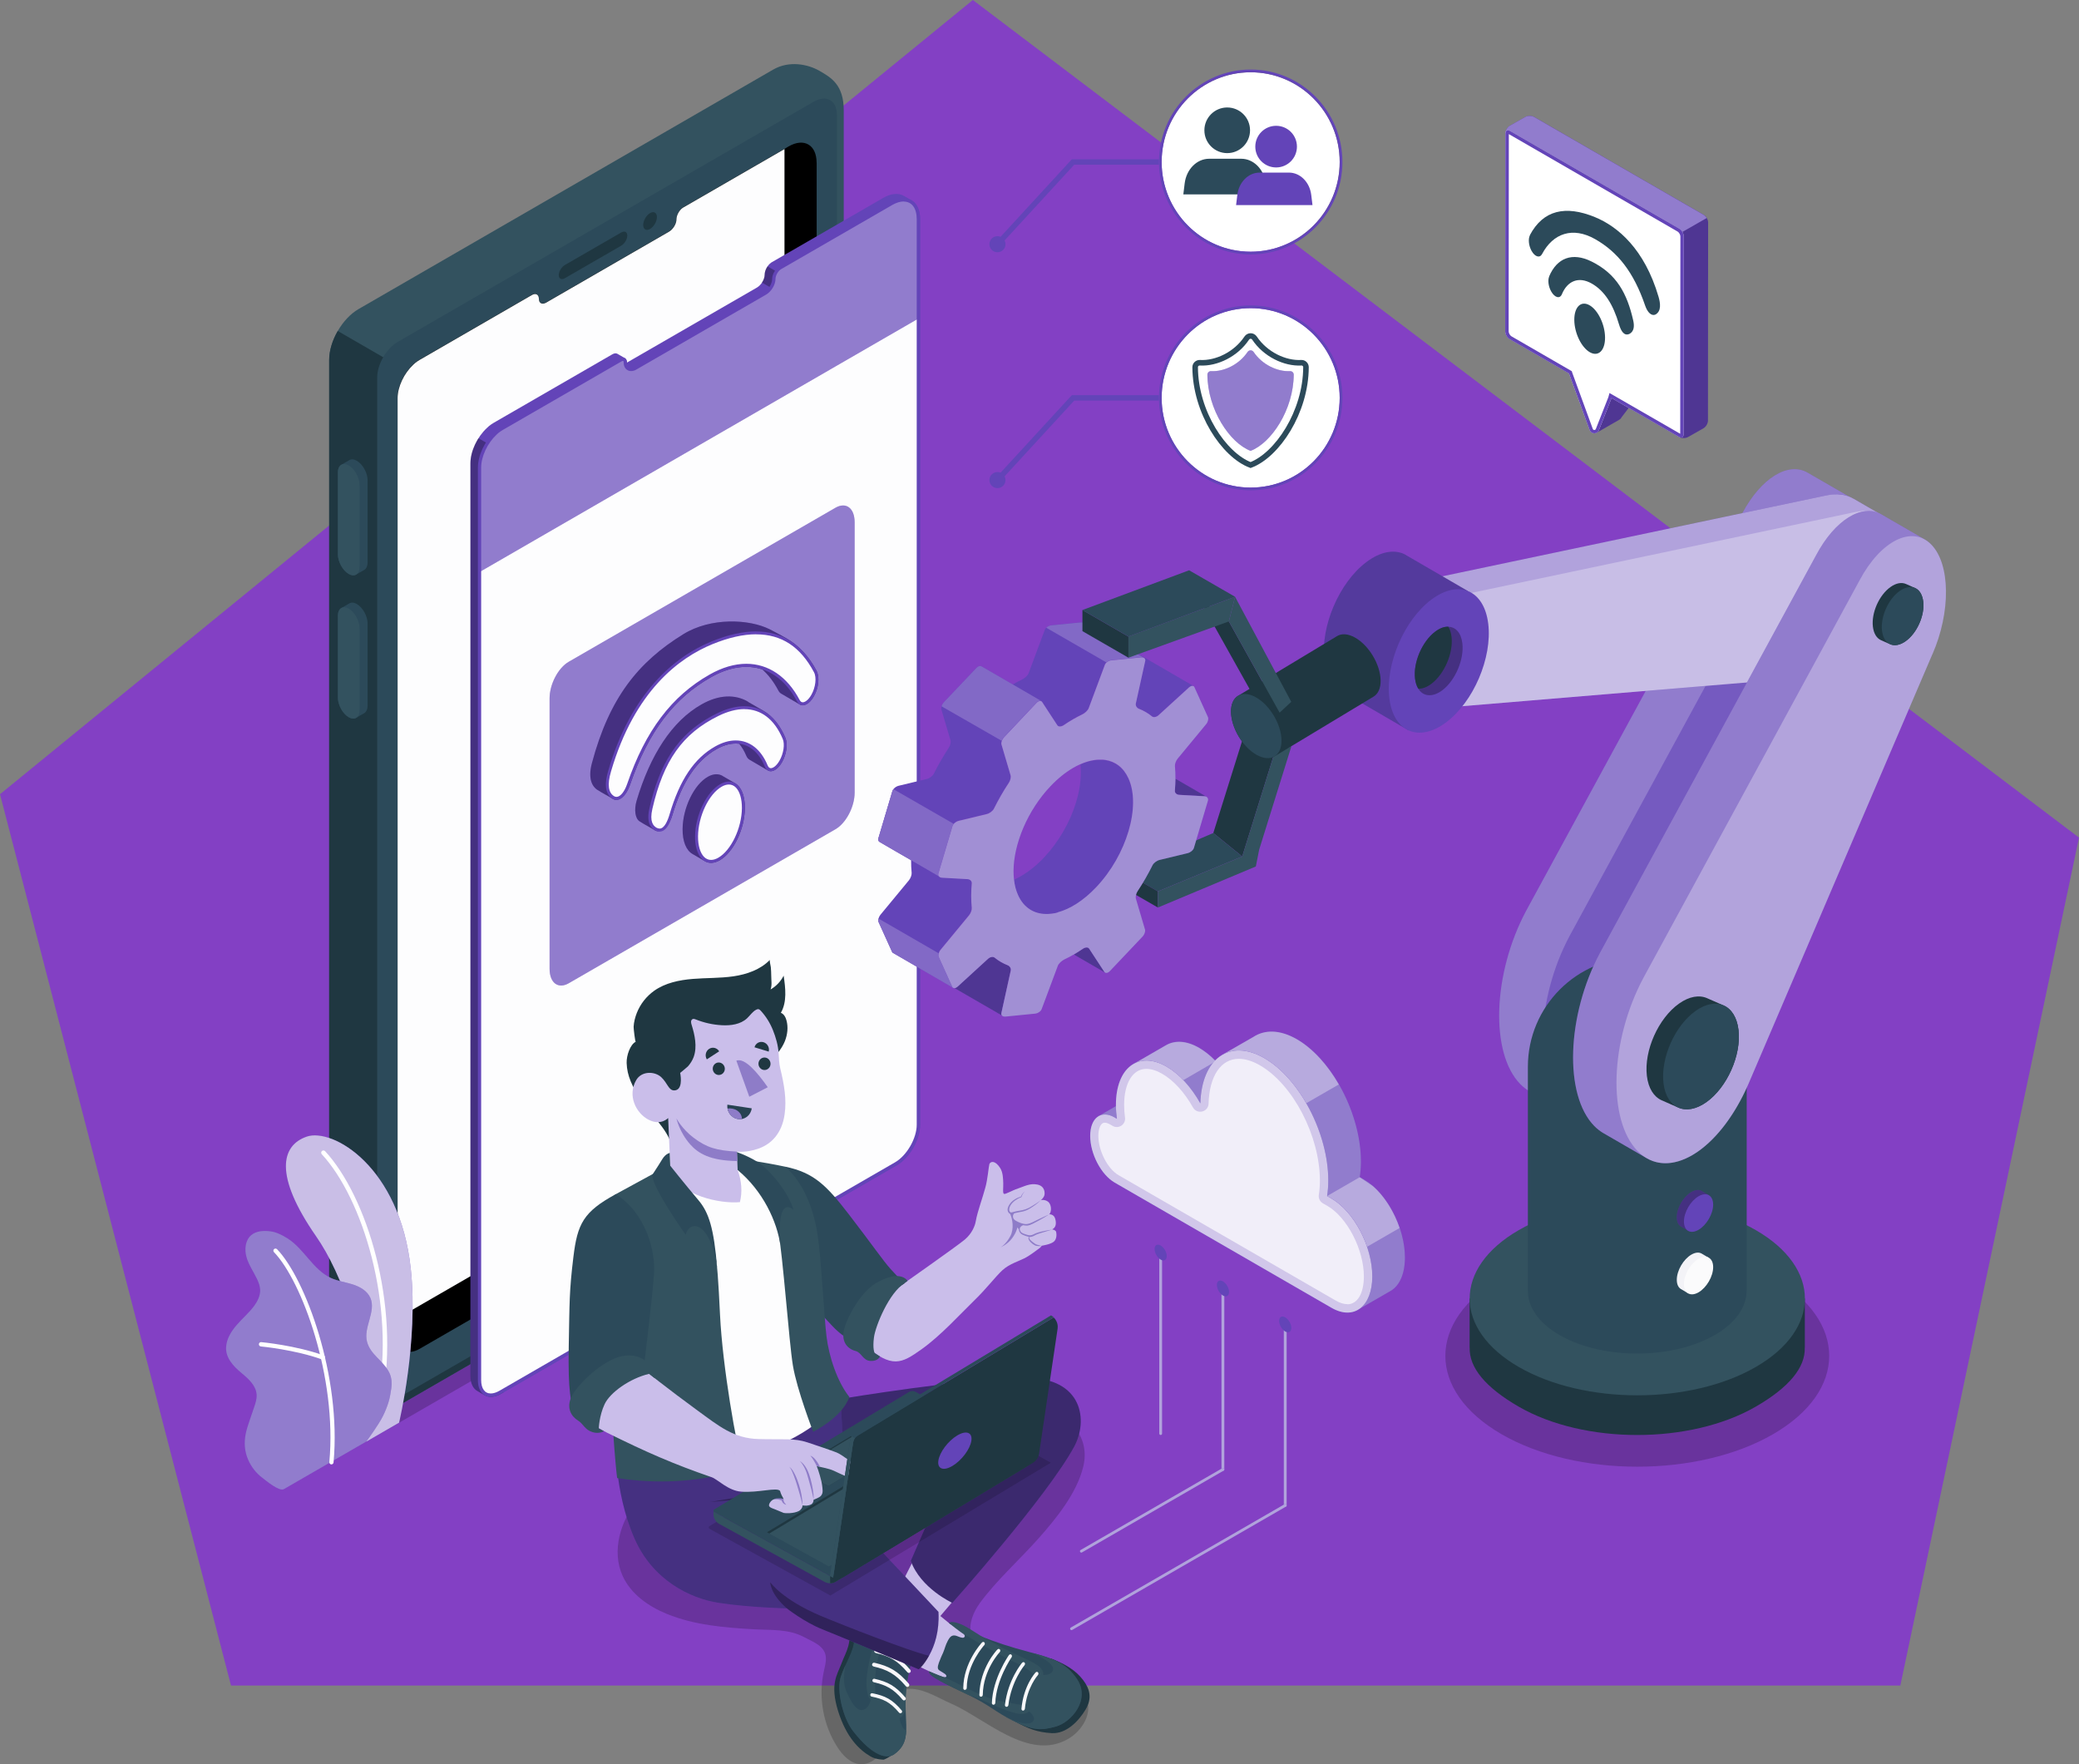 <?xml version="1.0" encoding="UTF-8"?>
<svg id="Layer_2" data-name="Layer 2" xmlns="http://www.w3.org/2000/svg" viewBox="0 0 351.54 298.27">
  <rect x="0" y="0" width="351.54" height="298.27" fill="#808080" stroke="none"/>
  <defs>
    <style>
      .cls-1, .cls-2, .cls-3, .cls-4, .cls-5, .cls-6, .cls-7, .cls-8 {
        fill: #fff;
      }

      .cls-1, .cls-9 {
        opacity: .2;
      }

      .cls-10 {
        fill: #33525f;
      }

      .cls-11 {
        stroke: #2c4a5a;
        stroke-width: .94px;
      }

      .cls-11, .cls-12 {
        fill: none;
        stroke-miterlimit: 10;
      }

      .cls-13 {
        fill: #8340c4;
        fill-rule: evenodd;
      }

      .cls-14, .cls-4 {
        opacity: .3;
      }

      .cls-3 {
        opacity: .5;
      }

      .cls-15 {
        fill: #f3f3f7;
      }

      .cls-16, .cls-6 {
        opacity: .4;
      }

      .cls-17 {
        fill: #f9f9fb;
      }

      .cls-18, .cls-19 {
        fill: #6344b8;
      }

      .cls-19 {
        opacity: .6;
      }

      .cls-20 {
        opacity: .15;
      }

      .cls-5 {
        opacity: .8;
      }

      .cls-21 {
        opacity: .65;
      }

      .cls-12 {
        stroke: #6344b8;
        stroke-width: .92px;
      }

      .cls-7 {
        opacity: .35;
      }

      .cls-22 {
        fill: #8e7cc8;
      }

      .cls-23 {
        fill: #fdfdfe;
      }

      .cls-24 {
        fill: #1f3741;
      }

      .cls-25 {
        fill: #f8f7fa;
      }

      .cls-26 {
        fill: #fbfbfc;
      }

      .cls-27 {
        fill: #cabeea;
      }

      .cls-8 {
        opacity: .7;
      }

      .cls-28 {
        fill: #274251;
      }

      .cls-29 {
        fill: #2c4a5a;
      }
    </style>
  </defs>
  <g id="Layer_1-2" data-name="Layer 1">
    <polygon class="cls-13" points="164.5 0 351.54 141.62 321.33 284.98 39.06 284.98 0 134.28 164.5 0"/>
    <g>
      <path id="Shadow" class="cls-9" d="M126.63,179.72l-84.56,48.79c-.99.57-.99,1.5,0,2.07l19.58,11.26c.99.57,2.59.57,3.58,0l84.56-48.79c.99-.57.99-1.5,0-2.07l-19.58-11.26c-.99-.57-2.59-.57-3.58,0Z"/>
      <path id="Shadow-2" data-name="Shadow" class="cls-9" d="M253.9,242.49c-12.67-7.32-12.67-19.18,0-26.5,12.68-7.32,33.22-7.32,45.9,0,12.67,7.32,12.67,19.18,0,26.5-12.67,7.32-33.22,7.32-45.9,0Z"/>
      <path id="Shadow-3" data-name="Shadow" class="cls-9" d="M165.63,271.1c2.91-3.96,6.71-7.32,9.98-11,2.95-3.33,6.49-7.64,7.57-12.18,1.17-4.96-2.29-8.61-6.79-10.15-2.97-1.02-6.17-1.13-9.31-1.12-10.18.05-20.36,1.39-30.22,3.95-10.06,2.61-21.83,4.51-28.93,12.9-3.01,3.55-4.58,8.73-2.64,12.96,1.4,3.07,4.37,5.15,7.49,6.42,4.63,1.89,9.7,2.3,14.69,2.59,2.97.17,5.86-.09,8.53,1.34,1.49.8,3.55,1.48,3.65,3.47.04.78-.19,1.55-.35,2.32-.95,4.35-.11,9.06,2.3,12.8.89,1.38,2.16,2.73,3.8,2.87,1.61.13,3.11-.99,3.9-2.39,1.5-2.65-.05-10.75,5.03-10.33,2.3.19,4.38,1.56,6.45,2.46,5.82,2.52,13.16,9.88,19.86,5.98,2.36-1.38,4.17-4.35,3.03-6.84-.94-2.03-3.34-2.85-5.49-3.49-3.59-1.08-7.19-2.28-10.45-4.17-1.4-.81-3.18-1.65-3.55-3.27-.4-1.74.45-3.73,1.45-5.1Z"/>
      <g id="Mobile">
        <g>
          <path class="cls-10" d="M142.67,188.46V18.67c0-4.37-2.17-5.57-4.1-6.69-1.93-1.11-5.1-1.79-7.84-.21L60.62,52.26c-2.74,1.58-4.96,5.43-4.96,8.59v169.79c0,3.16,1.98,5.03,3.91,6.14,1.93,1.11,5.29,2.33,8.03.75l70.11-40.48c2.74-1.58,4.96-4.18,4.96-8.59Z"/>
          <path class="cls-24" d="M138.21,190.07l-72.1,41.63.02-170.53-9.02-5.21c-.9,1.55-1.45,3.31-1.45,4.89v169.79c0,3.16,1.98,5.03,3.91,6.14,1.93,1.11,5.29,2.33,8.03.75l70.11-40.48c1.71-.99,3.4-2.47,4.29-4.79,0,0-.28-.16-.28-.16l-3.52-2.03Z"/>
        </g>
        <path class="cls-29" d="M137.58,17.2l-70.32,40.6c-1.92,1.1-3.48,3.81-3.48,6.02v168.42c0,3.39,2.41,4.78,5.35,3.08l68.45-39.51c2.17-1.25,3.94-4.32,3.94-6.83V19.48c0-2.51-1.78-3.53-3.94-2.28Z"/>
        <g>
          <path d="M138.09,27.53v157.43c0,2.39-1.68,5.31-3.74,6.49l-63.39,36.6c-2.07,1.2-3.74.23-3.74-2.16V67.3c0-1.94,1.1-4.22,2.63-5.65.12-.11.23-.22.35-.32.25-.19.5-.37.76-.52l17.83-10.3s.52-.3,1.16-.67c.64-.37,1.16-.07,1.16.67s.56,1.03,1.24.62l20.78-12c.68-.4,1.24-1.32,1.24-2.06,0-.69.46-1.53,1.04-1.95.04-.03.08-.05.12-.07l17.44-10.07.37-.22c2.61-1.51,4.74-.27,4.74,2.74Z"/>
          <path class="cls-23" d="M128.91,187.25c2.06-1.19,3.74-4.11,3.74-6.49V25.2l-17.11,9.88s-.08.05-.12.07c-.58.41-1.04,1.25-1.04,1.95,0,.74-.56,1.66-1.24,2.06l-20.78,12c-.69.4-1.24.11-1.24-.62s-.52-1.04-1.16-.67c-.64.37-1.16.67-1.16.67l-17.83,10.3c-.26.15-.52.33-.76.52-.12.1-.23.21-.35.32-1.53,1.43-2.63,3.71-2.63,5.65v155.56l61.69-35.62Z"/>
          <g>
            <path class="cls-24" d="M95.51,44.81l9.53-5.5c.57-.33,1.03-.1,1.03.52s-.46,1.38-1.03,1.71l-9.53,5.5c-.57.33-1.03.09-1.03-.52s.46-1.38,1.03-1.71Z"/>
            <path class="cls-24" d="M109.92,36.03c.64-.37,1.16-.07,1.16.67,0,.74-.52,1.64-1.16,2.01-.64.37-1.16.07-1.16-.67,0-.74.52-1.64,1.16-2.01Z"/>
          </g>
        </g>
        <g>
          <g>
            <path class="cls-29" d="M62.16,81.21c0-1.25-.82-2.73-1.83-3.31-.49-.28-.93-.3-1.26-.1-.23.14-1.13.64-1.37.79-.35.21-.57.66-.57,1.3v13.84c0,1.25.82,2.73,1.83,3.31.47.27.89.3,1.21.13.25-.13,1.18-.67,1.42-.81.35-.21.57-.66.57-1.3v-13.84Z"/>
            <path class="cls-10" d="M60.8,82v13.84c0,1.25-.82,1.78-1.83,1.2-1.01-.58-1.83-2.07-1.83-3.31v-13.84c0-1.25.82-1.78,1.83-1.2,1.01.58,1.83,2.07,1.83,3.31Z"/>
          </g>
          <g>
            <path class="cls-29" d="M62.16,105.43c0-1.25-.82-2.73-1.83-3.31-.49-.28-.93-.3-1.26-.1-.23.14-1.13.64-1.37.79-.35.21-.57.66-.57,1.3v13.84c0,1.25.82,2.73,1.83,3.31.47.27.89.3,1.21.13.25-.13,1.18-.67,1.42-.81.35-.21.57-.66.57-1.3v-13.84Z"/>
            <path class="cls-10" d="M60.8,106.22v13.84c0,1.25-.82,1.78-1.83,1.2-1.01-.58-1.83-2.07-1.83-3.31v-13.84c0-1.25.82-1.78,1.83-1.2,1.01.58,1.83,2.07,1.83,3.31Z"/>
          </g>
        </g>
      </g>
      <g>
        <g>
          <path class="cls-18" d="M152.84,33.12c-.9-.52-2.15-.45-3.52.35l-.39.23-18.4,10.62s-.08.05-.13.08c-.62.43-1.1,1.32-1.1,2.05,0,.78-.59,1.75-1.31,2.17l-21.92,12.65s-.03.01-.05.02c-.01-.37-.15-.62-.36-.74-.22-.13-1.04-.6-1.26-.73-.22-.13-.53-.11-.87.09-.68.39-1.23.71-1.23.71l-18.81,10.86c-.27.16-.54.34-.8.55-.13.11-.25.22-.37.34-1.61,1.5-2.77,3.91-2.77,5.96v154.3c0,1.26.44,2.14,1.15,2.55.21.12,1.06.61,1.28.74.71.41,1.7.35,2.79-.28l66.87-38.61c2.17-1.25,3.95-4.33,3.95-6.85V37.08c0-1.58-.56-2.7-1.46-3.22-.21-.12-1.07-.62-1.28-.74Z"/>
          <path class="cls-14" d="M85.13,235.08v.33l-.38.22c-1.09.63-2.07.69-2.79.28-.21-.12-1.06-.61-1.27-.74-.71-.42-1.15-1.3-1.15-2.55V78.31c0-1.37.53-2.9,1.36-4.22l1.51.87c-.82,1.29-1.32,2.79-1.32,4.08v154.3c0,.8.19,1.46.54,1.91.33.42.8.64,1.36.64.49,0,1.06-.18,1.63-.51l.52-.3Z"/>
          <path class="cls-14" d="M131.3,45.9c-.28.39-.46.87-.46,1.28,0,.48-.19,1.01-.49,1.47l-1.52-.88c.28-.42.46-.9.46-1.32,0-.46.19-.99.49-1.42l1.51.88Z"/>
        </g>
        <path class="cls-23" d="M82.99,235.88c-.56,0-1.03-.22-1.36-.63-.36-.45-.54-1.11-.54-1.91V79.05c0-1.91,1.1-4.28,2.68-5.75l.12-.11c.08-.08.16-.15.25-.22.25-.2.51-.37.76-.52l18.81-10.86s.55-.32,1.23-.71c.15-.09.29-.13.41-.13.36,0,.39.42.39.59,0,.68.39,1.13.98,1.13.24,0,.5-.08.76-.23l21.92-12.65c.81-.47,1.45-1.53,1.45-2.41,0-.64.43-1.44.98-1.82.04-.03.07-.04.1-.06l18.4-10.62.39-.23c.73-.42,1.45-.64,2.08-.64,1.54,0,2.5,1.26,2.5,3.28v153.08c0,2.43-1.71,5.4-3.81,6.61l-66.87,38.61c-.57.33-1.13.51-1.63.51Z"/>
      </g>
      <g>
        <path class="cls-18" d="M152.8,33.8c-.64,0-1.36.22-2.08.64l-.39.23-18.4,10.62s-.07.04-.1.06c-.55.39-.98,1.19-.98,1.82,0,.88-.64,1.94-1.45,2.41l-21.92,12.65c-.26.15-.52.23-.76.23-.58,0-.98-.45-.98-1.13,0-.18-.04-.59-.39-.59-.12,0-.26.05-.41.13-.67.39-1.22.7-1.23.71l-18.81,10.86c-.25.15-.51.32-.76.52-.08.07-.16.15-.25.22l-.12.11c-1.58,1.47-2.68,3.84-2.68,5.75v17.67l74.21-42.86v-16.77c0-2.03-.96-3.28-2.5-3.28Z"/>
        <g class="cls-14">
          <path class="cls-2" d="M152.8,33.8c-.64,0-1.36.22-2.08.64l-.39.23-18.4,10.62s-.07.04-.1.06c-.55.39-.98,1.19-.98,1.82,0,.88-.64,1.94-1.45,2.41l-21.92,12.65c-.26.15-.52.23-.76.23-.58,0-.98-.45-.98-1.13,0-.18-.04-.59-.39-.59-.12,0-.26.05-.41.13-.67.39-1.22.7-1.23.71l-18.81,10.86c-.25.15-.51.32-.76.52-.08.07-.16.15-.25.22l-.12.11c-1.58,1.47-2.68,3.84-2.68,5.75v17.67l74.21-42.86v-16.77c0-2.03-.96-3.28-2.5-3.28Z"/>
        </g>
      </g>
      <path class="cls-18" d="M152.8,34.08h0c1.39,0,2.21,1.12,2.21,3v153.08c0,2.31-1.68,5.22-3.67,6.36l-66.87,38.61c-.53.31-1.04.47-1.49.47-1.01,0-1.62-.84-1.62-2.26V79.04c0-1.84,1.07-4.12,2.59-5.54l.13-.12c.08-.07.16-.14.22-.2.25-.19.49-.36.74-.5l18.81-10.86s.55-.32,1.23-.71c.14-.08.24-.09.27-.09.11,0,.11.28.11.31,0,.83.52,1.41,1.26,1.41.29,0,.6-.09.9-.27l21.92-12.66c.89-.52,1.59-1.68,1.59-2.65,0-.54.39-1.26.86-1.6.03-.02.05-.03.08-.05l18.4-10.62.39-.23c.68-.39,1.36-.6,1.94-.6M152.8,33.52c-.67,0-1.43.22-2.22.68l-.39.23-18.4,10.62s-.08.05-.13.08c-.62.43-1.1,1.32-1.1,2.05,0,.78-.59,1.75-1.31,2.17l-21.92,12.65c-.22.13-.43.19-.62.19-.41,0-.69-.31-.69-.85s-.28-.88-.68-.88c-.17,0-.35.05-.55.17-.68.39-1.23.71-1.23.71l-18.81,10.86c-.27.16-.54.34-.8.55-.13.11-.25.22-.37.34-1.61,1.5-2.77,3.91-2.77,5.96v154.3c0,1.79.89,2.82,2.18,2.82.53,0,1.13-.18,1.77-.55l66.87-38.61c2.17-1.25,3.95-4.33,3.95-6.85V37.08c0-2.26-1.13-3.57-2.78-3.57h0Z"/>
      <g id="Wifi">
        <g>
          <path class="cls-18" d="M141.27,140.2l-45.1,26.04c-1.79,1.03-3.24-.06-3.24-2.45v-45.71c0-2.39,1.45-5.16,3.24-6.19l45.1-26.04c1.79-1.03,3.24.06,3.24,2.45v45.71c0,2.39-1.45,5.16-3.24,6.19Z"/>
          <path class="cls-4" d="M141.27,140.2l-45.1,26.04c-1.79,1.03-3.24-.06-3.24-2.45v-45.71c0-2.39,1.45-5.16,3.24-6.19l45.1-26.04c1.79-1.03,3.24.06,3.24,2.45v45.71c0,2.39-1.45,5.16-3.24,6.19Z"/>
        </g>
        <g id="WiFi">
          <g>
            <path class="cls-18" d="M122.19,131.19c-.69-.41-1.56-.39-2.5.14-2.33,1.31-4.24,5.27-4.27,8.83-.02,2.12.63,3.62,1.65,4.21.44.26,1.66.97,2.12,1.24.69.4,1.55.38,2.49-.15,2.32-1.31,4.24-5.27,4.27-8.83.02-2.1-.62-3.59-1.63-4.19-.45-.27-1.67-.98-2.13-1.24Z"/>
            <path class="cls-14" d="M122.19,131.19c-.69-.41-1.56-.39-2.5.14-2.33,1.31-4.24,5.27-4.27,8.83-.02,2.12.63,3.62,1.65,4.21.44.26,1.66.97,2.12,1.24.69.4,1.55.38,2.49-.15,2.32-1.31,4.24-5.27,4.27-8.83.02-2.1-.62-3.59-1.63-4.19-.45-.27-1.67-.98-2.13-1.24Z"/>
            <path class="cls-18" d="M126.48,118.63c-2.18-1.26-4.89-1.21-7.85.46-5.06,2.86-8.7,8.64-10.98,16.27-.46,1.55-.25,3.03.5,3.51h0c.88.57,1.85,1.05,2.6,1.52h0c.94.61,2.35-.61,2.93-2.56,1.6-5.41,3.93-9.17,7.49-11.18,1.37-.77,2.66-1.05,3.82-.9.46.56.86,1.23,1.19,2.01.13.32.32.54.53.67.48.28,2.92,1.71,3.14,1.84.67.39,1.65-.14,2.38-1.41h0c.76-1.34,1-3.08.56-4.11-.89-2.11-2.15-3.66-3.68-4.56-.54-.32-2.14-1.24-2.67-1.55Z"/>
            <path class="cls-14" d="M126.48,118.63c-2.18-1.26-4.89-1.21-7.85.46-5.06,2.86-8.7,8.64-10.98,16.27-.46,1.55-.25,3.03.5,3.51h0c.88.57,1.85,1.05,2.6,1.52h0c.94.61,2.35-.61,2.93-2.56,1.6-5.41,3.93-9.17,7.49-11.18,1.37-.77,2.66-1.05,3.82-.9.46.56.86,1.23,1.19,2.01.13.32.32.54.53.67.48.28,2.92,1.71,3.14,1.84.67.39,1.65-.14,2.38-1.41h0c.76-1.34,1-3.08.56-4.11-.89-2.11-2.15-3.66-3.68-4.56-.54-.32-2.14-1.24-2.67-1.55Z"/>
            <path class="cls-18" d="M138.08,113.43c-1.35-2.54-3.06-4.3-5.09-5.5-.54-.32-2.3-1.27-2.85-1.54-3.47-1.74-9.95-2.03-14.59.83-7.61,4.69-12.52,10.75-15.47,21.84-.72,2.71.14,3.98.94,4.5h.02c.91.6,1.79,1,2.59,1.52h.02c.91.6,2.24-.53,2.88-2.4,3.14-9.15,7.55-14.72,13.7-18.19,3.17-1.79,6.13-2.15,8.67-1.31,1.04.93,1.95,2.12,2.71,3.56.13.25.3.44.49.54.46.26,2.94,1.72,3.13,1.83.68.4,1.65-.11,2.38-1.38.82-1.43,1-3.28.46-4.3Z"/>
            <path class="cls-14" d="M138.08,113.43c-1.35-2.54-3.06-4.3-5.09-5.5-.54-.32-2.3-1.27-2.85-1.54-3.47-1.74-9.95-2.03-14.59.83-7.61,4.69-12.52,10.75-15.47,21.84-.72,2.71.14,3.98.94,4.5h.02c.91.6,1.79,1,2.59,1.52h.02c.91.6,2.24-.53,2.88-2.4,3.14-9.15,7.55-14.72,13.7-18.19,3.17-1.79,6.13-2.15,8.67-1.31,1.04.93,1.95,2.12,2.71,3.56.13.25.3.44.49.54.46.26,2.94,1.72,3.13,1.83.68.4,1.65-.11,2.38-1.38.82-1.43,1-3.28.46-4.3Z"/>
          </g>
          <g>
            <g>
              <path class="cls-23" d="M120.22,145.64c-.51,0-.97-.2-1.35-.58-.72-.73-1.11-2.02-1.09-3.66.03-3.47,1.89-7.34,4.14-8.61.46-.26.91-.39,1.33-.39.51,0,.97.2,1.36.59.72.73,1.11,2.02,1.09,3.66-.03,3.47-1.89,7.34-4.14,8.61-.46.26-.91.39-1.33.39Z"/>
              <path class="cls-18" d="M123.25,132.64h0c.44,0,.84.17,1.18.51.66.67,1.03,1.94,1.02,3.48-.03,3.39-1.83,7.16-4.01,8.4-.43.24-.83.36-1.21.36-.44,0-.84-.17-1.18-.51-.66-.67-1.03-1.94-1.02-3.48.03-3.4,1.83-7.16,4.01-8.4.42-.24.83-.36,1.21-.36M123.25,132.14c-.45,0-.94.14-1.45.43-2.33,1.31-4.24,5.27-4.27,8.83-.03,2.78,1.1,4.49,2.7,4.49.45,0,.94-.14,1.45-.43,2.32-1.31,4.24-5.27,4.27-8.83.03-2.78-1.1-4.49-2.7-4.49h0Z"/>
            </g>
            <g>
              <path class="cls-23" d="M111.53,140.35c-.2,0-.42-.06-.66-.17-.97-.57-1.23-1.67-.82-3.46,1.9-8.27,5.17-12.87,11.29-15.88,1.6-.79,3.12-1.18,4.51-1.18,2.97,0,5.29,1.79,6.72,5.19.4.96.17,2.62-.55,3.88-.5.88-1.15,1.42-1.7,1.42h0c-.43,0-.66-.35-.78-.65-1.08-2.61-2.91-4.04-5.16-4.04-1.07,0-2.19.33-3.33.98-3.49,1.97-5.9,5.57-7.61,11.33-.51,1.72-1.15,2.59-1.92,2.59Z"/>
              <path class="cls-18" d="M125.86,119.9c2.86,0,5.1,1.74,6.49,5.03.38.89.15,2.46-.54,3.67-.54.95-1.13,1.28-1.47,1.28-.23,0-.42-.17-.55-.49-1.12-2.71-3.04-4.2-5.39-4.2-1.11,0-2.27.34-3.46,1.01-3.55,2-6,5.65-7.72,11.48-.32,1.1-.88,2.41-1.68,2.41-.16,0-.35-.05-.52-.14-.55-.32-1.21-1-.71-3.19,1.88-8.19,5.12-12.74,11.16-15.71,1.56-.77,3.05-1.16,4.4-1.16M125.86,119.4c-1.42,0-2.97.4-4.62,1.21-6.95,3.42-9.77,8.85-11.43,16.05-.36,1.58-.29,3.01.95,3.73h0c.28.14.53.21.77.21,1.02,0,1.69-1.18,2.16-2.77,1.6-5.41,3.93-9.17,7.49-11.18,1.13-.64,2.21-.94,3.21-.94,2.15,0,3.9,1.4,4.93,3.89.22.54.59.8,1.02.8.61,0,1.33-.54,1.9-1.54v-.02c.77-1.33,1.01-3.06.57-4.1-1.48-3.5-3.9-5.34-6.95-5.34h0Z"/>
            </g>
            <g>
              <path class="cls-23" d="M104.26,134.99c-.16,0-.33-.04-.49-.12-1.15-.67-1.37-2.14-.67-4.51,4.02-13.71,11.62-19.35,17.29-21.67,2.75-1.12,5.26-1.69,7.47-1.69,4.34,0,7.7,2.2,10.01,6.55.51.97.32,2.71-.45,4.06-.49.86-1.13,1.39-1.67,1.39h0c-.39,0-.63-.29-.76-.54-2.03-3.84-5.15-5.96-8.78-5.96-1.95,0-4,.6-6.09,1.78-6.37,3.6-10.76,9.43-13.81,18.33-.51,1.47-1.29,2.39-2.04,2.39Z"/>
              <path class="cls-18" d="M127.85,107.25c4.3,0,7.5,2.1,9.79,6.41.47.88.27,2.56-.45,3.82-.53.93-1.11,1.26-1.45,1.26-.22,0-.4-.14-.54-.41-2.08-3.93-5.27-6.1-9-6.1-1.99,0-4.08.61-6.21,1.82-6.43,3.64-10.85,9.5-13.93,18.46-.46,1.35-1.17,2.22-1.81,2.22-.13,0-.25-.03-.37-.09-1.03-.6-1.22-1.98-.56-4.22,3.99-13.62,11.53-19.21,17.15-21.51,2.72-1.11,5.2-1.67,7.37-1.67M127.85,106.75c-2.28,0-4.81.58-7.56,1.71-6.29,2.57-13.61,8.75-17.44,21.83-.49,1.67-.82,3.86.79,4.8h.02c.2.11.41.16.6.16.92,0,1.75-1.02,2.28-2.56,3.14-9.15,7.55-14.72,13.7-18.19,2.1-1.19,4.11-1.75,5.97-1.75,3.57,0,6.58,2.09,8.55,5.83.24.46.59.68.98.68.61,0,1.32-.53,1.88-1.52.82-1.43,1-3.28.46-4.3-2.41-4.55-5.87-6.68-10.23-6.68h0Z"/>
            </g>
          </g>
        </g>
      </g>
      <g id="Plants">
        <g>
          <path class="cls-18" d="M61.94,243.74l5.54-3.2s3.3-13.7,1.98-26.02c-1.85-17.33-13.25-23.85-17.59-22.35-4.34,1.49-5.59,6.54,1.58,16.86,4.23,6.09,9.44,18.77,8.49,34.72Z"/>
          <g class="cls-21">
            <path class="cls-2" d="M61.94,243.74l5.54-3.2s3.3-13.7,1.98-26.02c-1.85-17.33-13.25-23.85-17.59-22.35-4.34,1.49-5.59,6.54,1.58,16.86,4.23,6.09,9.44,18.77,8.49,34.72Z"/>
          </g>
          <path class="cls-2" d="M64.23,237.01s-.04,0-.05,0c-.21-.04-.35-.24-.31-.45,3.04-15.98-2.55-33.94-9.46-41.41-.14-.16-.13-.4.02-.54.16-.14.4-.13.54.02,7.04,7.61,12.73,25.86,9.65,42.08-.04.19-.21.32-.4.31Z"/>
        </g>
        <g>
          <path class="cls-18" d="M48,251.78c-.83.42-3.03-1.46-3.64-1.92-1.05-.78-1.88-1.86-2.4-3.06-.61-1.39-.71-2.86-.42-4.35.15-.77.41-1.52.66-2.27.25-.73.5-1.46.75-2.2.25-.72.5-1.47.44-2.23-.12-1.53-1.42-2.67-2.6-3.65-1.31-1.09-2.66-2.5-2.56-4.34.08-1.42.88-2.69,1.81-3.76.93-1.07,2.02-2,2.88-3.13.61-.82,1.11-1.79,1.07-2.81-.03-.63-.26-1.24-.53-1.81-.59-1.23-1.39-2.37-1.77-3.67-.38-1.31-.24-2.9.81-3.77.86-.71,2.09-.76,3.2-.63,1.03.12,2.01.64,2.89,1.18,2.83,1.77,4.32,5.3,7.35,6.7,1.17.54,2.47.71,3.7,1.1,1.23.39,2.46,1.09,2.98,2.27,1.02,2.32-1.23,5.01-.55,7.46.6,2.17,2.63,3.08,3.69,5.06.47.87.53,1.84.4,2.82-.22,1.65-.53,2.85-1.41,4.65-.73,1.49-2.8,4.3-2.8,4.3,0,0-13.81,7.98-13.94,8.05Z"/>
          <g class="cls-14">
            <path class="cls-2" d="M48,251.78c-.83.42-3.03-1.46-3.64-1.92-1.05-.78-1.88-1.86-2.4-3.06-.61-1.39-.71-2.86-.42-4.35.15-.77.41-1.52.66-2.27.25-.73.5-1.46.75-2.2.25-.72.5-1.47.44-2.23-.12-1.53-1.42-2.67-2.6-3.65-1.31-1.09-2.66-2.5-2.56-4.34.08-1.42.88-2.69,1.81-3.76.93-1.07,2.02-2,2.88-3.13.61-.82,1.11-1.79,1.07-2.81-.03-.63-.26-1.24-.53-1.81-.59-1.23-1.39-2.37-1.77-3.67-.38-1.31-.24-2.9.81-3.77.86-.71,2.09-.76,3.2-.63,1.03.12,2.01.64,2.89,1.18,2.83,1.77,4.32,5.3,7.35,6.7,1.17.54,2.47.71,3.7,1.1,1.23.39,2.46,1.09,2.98,2.27,1.02,2.32-1.23,5.01-.55,7.46.6,2.17,2.63,3.08,3.69,5.06.47.87.53,1.84.4,2.82-.22,1.65-.53,2.85-1.41,4.65-.73,1.49-2.8,4.3-2.8,4.3,0,0-13.81,7.98-13.94,8.05Z"/>
          </g>
          <path class="cls-2" d="M56.02,247.6s0,0,0,0c-.2-.02-.35-.2-.33-.4,1.33-14.37-4.66-30.62-9.36-35.49-.14-.14-.14-.37,0-.51.14-.14.37-.13.51,0,4.8,4.97,10.91,21.48,9.56,36.06-.02.2-.19.34-.38.33Z"/>
          <path class="cls-2" d="M54.59,229.88s-.07,0-.11-.02c-4.56-1.66-10.31-2.21-10.37-2.21-.2-.02-.35-.2-.33-.4.02-.2.18-.35.4-.33.06,0,5.91.56,10.55,2.25.19.07.29.28.22.47-.06.15-.2.25-.36.24Z"/>
        </g>
      </g>
      <g id="Robot_Arm" data-name="Robot Arm">
        <g>
          <g>
            <path class="cls-18" d="M314.06,84.99h0c-.34-.35-.7-.63-1.09-.85-1.31-.75-6.95-4.02-7.34-4.24-3.26-1.86-7.84.89-11.03,6.89l-36.56,67.23c-5.66,10.62-6.1,24.06-.96,29.29h0c.47.47.96.86,1.48,1.17,1.29.76,6.85,3.96,7.38,4.27,5.19,3.01,12.66-2.2,17.16-12.47l31.14-72.74c3.13-7.15,3.05-15.26-.2-18.56Z"/>
            <path class="cls-4" d="M314.06,84.99h0c-.34-.35-.7-.63-1.09-.85-1.31-.75-6.95-4.02-7.34-4.24-3.26-1.86-7.84.89-11.03,6.89l-36.56,67.23c-5.66,10.62-6.1,24.06-.96,29.29h0c.47.47.96.86,1.48,1.17,1.29.76,6.85,3.96,7.38,4.27,5.19,3.01,12.66-2.2,17.16-12.47l31.14-72.74c3.13-7.15,3.05-15.26-.2-18.56Z"/>
            <path class="cls-19" d="M314.26,103.55l-31.14,72.74c-4.97,11.33-13.55,16.5-18.69,11.27h0c-5.14-5.23-4.7-18.67.96-29.29l36.56-67.23c3.57-6.7,8.87-9.35,12.12-6.04h0c3.25,3.3,3.33,11.42.2,18.56Z"/>
          </g>
          <g>
            <path class="cls-24" d="M271.29,180.19c1.31.58,3,.33,4.75-.91,3.5-2.48,5.94-7.95,5.44-12.21-.25-2.13-1.19-3.56-2.5-4.14-.8-.35-2-.88-2.8-1.23-1.31-.58-3-.33-4.75.91-3.5,2.48-5.94,7.95-5.44,12.21.25,2.13,1.19,3.56,2.5,4.14.8.36,2,.88,2.8,1.23Z"/>
            <path class="cls-29" d="M281.49,167.06c-.25-2.13-1.19-3.56-2.5-4.14-1.31-.58-3-.33-4.75.91-3.5,2.48-5.94,7.95-5.44,12.21.25,2.13,1.19,3.56,2.5,4.14,1.31.58,3,.33,4.75-.91,3.5-2.48,5.94-7.95,5.44-12.21Z"/>
          </g>
          <g>
            <path class="cls-24" d="M307.11,101.85c.72.32,1.65.18,2.61-.5,1.93-1.36,3.27-4.37,2.99-6.72-.14-1.17-.65-1.96-1.37-2.28-.44-.2-1.1-.48-1.54-.68-.72-.32-1.65-.18-2.61.5-1.93,1.36-3.27,4.37-2.99,6.72.14,1.17.65,1.96,1.37,2.28.44.2,1.1.48,1.54.68Z"/>
            <path class="cls-29" d="M312.72,94.63c-.14-1.17-.65-1.96-1.37-2.28-.72-.32-1.65-.18-2.61.5-1.93,1.36-3.27,4.37-2.99,6.72.14,1.17.65,1.96,1.37,2.28s1.65.18,2.61-.5c1.93-1.36,3.27-4.37,2.99-6.72Z"/>
          </g>
        </g>
        <g>
          <path class="cls-18" d="M313.39,84.31c-1.22-.71-2.76-.94-4.56-.55l-70.37,14.82c-3.8.81-7.93,5.37-9.38,10.38-1.09,3.76-.39,6.77,1.56,7.92.65.38,4.09,2.37,4.95,2.85.64.36,1.41.52,2.3.45l67.71-5.65c5.84-.48,12.7-7.6,15.02-15.61h0c1.64-5.65.56-10.12-2.36-11.81-.82-.47-4.05-2.32-4.87-2.81Z"/>
          <path class="cls-3" d="M313.39,84.31c-1.22-.71-2.76-.94-4.56-.55l-70.37,14.82c-3.8.81-7.93,5.37-9.38,10.38-1.09,3.76-.39,6.77,1.56,7.92.65.38,4.09,2.37,4.95,2.85.64.36,1.41.52,2.3.45l67.71-5.65c5.84-.48,12.7-7.6,15.02-15.61h0c1.64-5.65.56-10.12-2.36-11.81-.82-.47-4.05-2.32-4.87-2.81Z"/>
          <path class="cls-4" d="M237.89,120.18l67.71-5.65c5.84-.48,12.7-7.6,15.02-15.61h0c2.33-8.01-.82-13.64-6.9-12.35l-70.37,14.82c-3.8.81-7.93,5.37-9.38,10.38h0c-1.45,5.01.27,8.7,3.92,8.41Z"/>
        </g>
        <g>
          <g>
            <path class="cls-24" d="M305.18,227.85h0v-8.3h-6.23c-.64-.43-1.33-.86-2.07-1.29-11.07-6.39-29.01-6.39-40.08,0-.74.43-1.43.86-2.07,1.29h-6.23v8.3h.01c-.11,3.36,2.65,6.72,8.29,9.98,11.07,6.39,29.01,6.39,40.08,0,5.64-3.26,8.4-6.62,8.29-9.98Z"/>
            <path class="cls-10" d="M256.81,231.12c-11.07-6.39-11.07-16.75,0-23.14,11.07-6.39,29.01-6.39,40.08,0,11.07,6.39,11.07,16.75,0,23.14-11.07,6.39-29.01,6.39-40.08,0Z"/>
          </g>
          <path class="cls-29" d="M295.35,218.18s0,0,0,0v-37.81s0,0,0,0c0-10.22-8.28-18.5-18.5-18.5s-18.5,8.28-18.5,18.5v37.89h0c0,2.72,1.81,5.44,5.44,7.51,7.25,4.13,18.96,4.1,26.16-.05,3.57-2.06,5.36-4.76,5.39-7.46h0v-.06Z"/>
          <g>
            <path class="cls-18" d="M283.53,205.8c0-1.56,1.11-3.47,2.47-4.26.71-.41,1.34-.43,1.79-.14h0s1.12.66,1.12.66l-.45.8s0,.06,0,.09c0,1.56-1.11,3.47-2.47,4.26,0,0,0,0,0,0l-.51.9-1.22-.73s0,0-.01,0l-.04-.02h0c-.42-.27-.68-.8-.68-1.55Z"/>
            <path class="cls-14" d="M283.53,205.8c0-1.56,1.11-3.47,2.47-4.26.71-.41,1.34-.43,1.79-.14h0s1.12.66,1.12.66l-.45.8s0,.06,0,.09c0,1.56-1.11,3.47-2.47,4.26,0,0,0,0,0,0l-.51.9-1.22-.73s0,0-.01,0l-.04-.02h0c-.42-.27-.68-.8-.68-1.55Z"/>
            <path class="cls-18" d="M289.68,203.67c0,1.56-1.11,3.47-2.47,4.26-1.37.79-2.47.16-2.47-1.41s1.11-3.47,2.47-4.26c1.36-.79,2.47-.16,2.47,1.41Z"/>
          </g>
          <g>
            <path class="cls-15" d="M283.53,216.38c0-1.56,1.11-3.47,2.47-4.26.71-.41,1.34-.43,1.79-.14h0s1.12.66,1.12.66l-.45.8s0,.06,0,.09c0,1.56-1.11,3.47-2.47,4.26,0,0,0,0,0,0l-.51.9-1.22-.73s0,0-.01,0l-.04-.02h0c-.42-.27-.68-.8-.68-1.55Z"/>
            <path class="cls-26" d="M289.68,214.24c0,1.56-1.11,3.47-2.47,4.26-1.37.79-2.47.16-2.47-1.41s1.11-3.47,2.47-4.26c1.36-.79,2.47-.16,2.47,1.41Z"/>
          </g>
        </g>
        <g>
          <g>
            <path class="cls-18" d="M326.55,92.06h0c-.34-.35-.7-.63-1.08-.85-1.31-.75-6.95-4.02-7.34-4.24-3.26-1.86-7.84.89-11.03,6.89l-36.56,67.23c-5.66,10.62-6.1,24.06-.96,29.29h0c.47.47.96.86,1.48,1.17,1.29.76,6.85,3.96,7.38,4.27,5.19,3.01,12.66-2.2,17.16-12.47l31.14-72.74c3.13-7.15,3.05-15.26-.2-18.56Z"/>
            <path class="cls-4" d="M326.55,92.06h0c-.34-.35-.7-.63-1.08-.85-1.31-.75-6.95-4.02-7.34-4.24-3.26-1.86-7.84.89-11.03,6.89l-36.56,67.23c-5.66,10.62-6.1,24.06-.96,29.29h0c.47.47.96.86,1.48,1.17,1.29.76,6.85,3.96,7.38,4.27,5.19,3.01,12.66-2.2,17.16-12.47l31.14-72.74c3.13-7.15,3.05-15.26-.2-18.56Z"/>
            <path class="cls-4" d="M326.75,110.62l-31.14,72.74c-4.97,11.33-13.55,16.5-18.69,11.27h0c-5.14-5.23-4.7-18.67.96-29.29l36.56-67.23c3.57-6.7,8.87-9.35,12.12-6.04h0c3.25,3.3,3.33,11.42.2,18.56Z"/>
          </g>
          <g>
            <path class="cls-24" d="M283.77,187.26c1.31.58,3,.33,4.75-.91,3.5-2.48,5.94-7.95,5.44-12.21-.25-2.13-1.19-3.56-2.5-4.14-.8-.35-2-.88-2.8-1.23-1.31-.58-3-.33-4.75.91-3.5,2.48-5.94,7.95-5.44,12.21.25,2.13,1.19,3.56,2.5,4.14.8.36,2,.88,2.8,1.23Z"/>
            <path class="cls-29" d="M293.97,174.14c-.25-2.13-1.19-3.56-2.5-4.14-1.31-.58-3-.33-4.75.91-3.5,2.48-5.94,7.95-5.44,12.21.25,2.13,1.19,3.56,2.5,4.14,1.31.58,3,.33,4.75-.91,3.5-2.48,5.94-7.95,5.44-12.21Z"/>
          </g>
          <g>
            <path class="cls-24" d="M319.6,108.92c.72.32,1.65.18,2.61-.5,1.93-1.36,3.27-4.37,2.99-6.72-.14-1.17-.65-1.96-1.37-2.28-.44-.2-1.1-.48-1.54-.68-.72-.32-1.65-.18-2.61.5-1.93,1.36-3.27,4.37-2.99,6.72.14,1.17.65,1.96,1.37,2.28.44.2,1.1.48,1.54.68Z"/>
            <path class="cls-29" d="M325.2,101.7c-.14-1.17-.65-1.96-1.37-2.28-.72-.32-1.65-.18-2.61.5-1.93,1.36-3.27,4.37-2.99,6.72.14,1.17.65,1.96,1.37,2.28.72.32,1.65.18,2.61-.5,1.93-1.36,3.27-4.37,2.99-6.72Z"/>
          </g>
        </g>
        <g>
          <path class="cls-18" d="M231.06,95.02c2.36-1.77,4.63-2.15,6.38-1.34h0s10.75,6.24,10.75,6.24l-.29.69c.68.96,1.16,2.24,1.35,3.83.69,5.73-2.5,13.19-7.12,16.65-1.27.95-2.5,1.49-3.65,1.67l-.31.72-10.72-6.24h0c-1.83-.7-3.15-2.61-3.51-5.57-.69-5.73,2.5-13.19,7.12-16.65Z"/>
          <path class="cls-20" d="M231.06,95.02c2.36-1.77,4.63-2.15,6.38-1.34h0s10.75,6.24,10.75,6.24l-.29.69c.68.96,1.16,2.24,1.35,3.83.69,5.73-2.5,13.19-7.12,16.65-1.27.95-2.5,1.49-3.65,1.67l-.31.72-10.72-6.24h0c-1.83-.7-3.15-2.61-3.51-5.57-.69-5.73,2.5-13.19,7.12-16.65Z"/>
          <path class="cls-18" d="M242.04,101.37c-4.62,3.46-7.81,10.92-7.12,16.65.69,5.73,4.99,7.57,9.61,4.11,4.62-3.46,7.81-10.92,7.12-16.65-.69-5.73-4.99-7.57-9.61-4.11Z"/>
          <path class="cls-18" d="M239.27,114.74c.08.69.27,1.26.55,1.7.81,1.33,2.39,1.51,4.05.28,2.2-1.66,3.73-5.22,3.4-7.96-.21-1.78-1.14-2.77-2.38-2.79-.68-.03-1.43.24-2.21.83-2.21,1.66-3.74,5.22-3.41,7.95Z"/>
          <path class="cls-14" d="M239.27,114.74c.08.69.27,1.26.55,1.7.81,1.33,2.39,1.51,4.05.28,2.2-1.66,3.73-5.22,3.4-7.96-.21-1.78-1.14-2.77-2.38-2.79-.68-.03-1.43.24-2.21.83-2.21,1.66-3.74,5.22-3.41,7.95Z"/>
          <path class="cls-24" d="M239.27,114.74c.08.69.27,1.26.55,1.7.68.03,1.44-.24,2.22-.83,2.2-1.66,3.73-5.22,3.4-7.95-.08-.69-.27-1.26-.55-1.7-.68-.03-1.43.24-2.21.83-2.21,1.66-3.74,5.22-3.41,7.95Z"/>
        </g>
        <g>
          <g>
            <g>
              <polygon class="cls-24" points="215.5 127.32 210.05 144.81 205.16 140.84 210.56 123.59 215.5 127.32"/>
              <polygon class="cls-29" points="195.79 150.71 210.05 144.81 205.16 140.84 189.96 147.35 195.79 150.71"/>
              <polygon class="cls-24" points="189.96 150.08 195.79 153.44 195.79 150.71 189.96 147.35 189.96 150.08"/>
            </g>
            <polygon class="cls-10" points="218.36 126.19 215.5 127.32 210.05 144.81 195.79 150.71 195.79 153.44 212.35 146.5 212.92 143.63 212.92 143.63 218.36 126.19"/>
          </g>
          <g>
            <path class="cls-24" d="M215.51,127.88c-.76.46-1.81.41-2.99-.24-2.36-1.3-4.31-4.55-4.36-7.24-.03-1.35.43-2.3,1.19-2.76.46-.28,16.29-9.82,16.75-10.1.76-.46,1.81-.41,2.99.24,2.36,1.3,4.31,4.55,4.36,7.24.03,1.35-.43,2.3-1.19,2.76-.46.28-16.29,9.82-16.75,10.1Z"/>
            <path class="cls-29" d="M208.15,120.4c-.03-1.35.43-2.3,1.19-2.76.76-.46,1.81-.41,2.99.24,2.36,1.3,4.31,4.55,4.36,7.24.03,1.35-.43,2.3-1.19,2.76-.76.46-1.81.41-2.99-.24-2.36-1.3-4.31-4.55-4.36-7.24Z"/>
          </g>
          <g id="Gear">
            <g>
              <g>
                <path class="cls-18" d="M176.89,154.54c.05,0,.1,0,.15,0,.11,0,.21,0,.32-.01.17-.01.34-.03.52-.05.15-.02.3-.04.45-.07.06-.01.13-.02.2-.04.09-.02.18-.04.28-.07,2.09-.54,4.38-1.97,6.54-4.25,5.16-5.44,7.6-13.68,5.47-18.4-.84-1.84-2.24-2.88-3.96-3.13-.06-.01-.13-.02-.19-.02-.06,0-.12-.01-.18-.02-.06,0-.12,0-.18,0-.01,0-.02,0-.04,0-1.1-.05-2.31.2-3.57.76.04.43.06.89.06,1.37,0,6.45-4.52,14.28-10.11,17.51-.41.23-.81.44-1.19.62.1.96.33,1.85.69,2.64.96,2.12,2.67,3.16,4.74,3.19Z"/>
                <path class="cls-18" d="M184.17,160.39c-.18-.28-.66-.26-1.07.03-.51.34-1.02.67-1.52.96l5.3,3.07h0s-.09-.07-.12-.12l-2.58-3.94Z"/>
                <path class="cls-9" d="M184.17,160.39c-.18-.28-.66-.26-1.07.03-.51.34-1.02.67-1.52.96l5.3,3.07h0s-.09-.07-.12-.12l-2.58-3.94Z"/>
                <path class="cls-18" d="M169.32,171.28l1.59-7.21c.08-.37-.16-.76-.52-.9-.79-.31-1.53-.73-2.2-1.28-.27-.22-.76-.14-1.12.19l-5.14,4.7c-.19.17-.39.26-.56.26,2.87,1.66,7.85,4.54,8.17,4.72-.17-.1-.25-.28-.21-.49Z"/>
                <path class="cls-9" d="M169.32,171.28l1.59-7.21c.08-.37-.16-.76-.52-.9-.79-.31-1.53-.73-2.2-1.28-.27-.22-.76-.14-1.12.19l-5.14,4.7c-.19.17-.39.26-.56.26,2.87,1.66,7.85,4.54,8.17,4.72-.17-.1-.25-.28-.21-.49Z"/>
                <path class="cls-18" d="M199.38,134.38l4.31.24c.12,0,.23.03.31.08-.29-.17-2.81-1.63-5.26-3.04,0,.66-.04,1.33-.1,2.02-.03.36.29.68.73.7Z"/>
                <path class="cls-9" d="M199.38,134.38l4.31.24c.12,0,.23.03.31.08-.29-.17-2.81-1.63-5.26-3.04,0,.66-.04,1.33-.1,2.02-.03.36.29.68.73.7Z"/>
                <path class="cls-24" d="M161.17,167.01c.05.03.11.04.18.04-.05-.03-.1-.06-.15-.09,0,.02-.02.04-.03.04Z"/>
                <path class="cls-18" d="M161.01,166.84l-2.29-5.06c-.13-.3,0-.84.29-1.2l4.82-5.84c.3-.36.5-.93.47-1.27-.12-1.32-.12-2.72.01-4.16.03-.36-.29-.68-.73-.7l-4.32-.24c-.43-.02-.7-.35-.59-.72l2.38-8.01c.11-.37.59-.77,1.07-.89l4.73-1.14c.48-.11,1.01-.52,1.2-.9.75-1.5,1.6-2.98,2.54-4.41.24-.37.37-.94.28-1.25l-1.54-5.21c-.09-.32.09-.86.43-1.21l5.52-5.84c.33-.34.75-.4.93-.12l2.57,3.93c.18.28.66.26,1.08-.02,1.05-.72,2.09-1.32,3.12-1.81.46-.22.96-.68,1.1-1.06l2.73-7.32c.14-.38.63-.72,1.1-.77l5.03-.5c.19-.01.35.01.48.08.18.1.27.29.22.51l-1.59,7.2c-.08.37.16.76.52.9.8.31,1.53.73,2.2,1.28.27.22.76.14,1.12-.19l5.15-4.7c.26-.24.55-.32.74-.23-.59-.34-10.08-5.84-10.14-5.88-.05-.03-.12-.04-.19-.04-2.92-1.69-8.04-4.65-8.16-4.73-.12-.07-.3-.11-.5-.09l-5.03.5c-.47.05-.96.39-1.1.77l-2.73,7.32c-.14.38-.64.84-1.1,1.07-.53.25-1.06.53-1.6.84l-5.28-3.06c-.21-.14-.54-.05-.82.24l-5.52,5.83c-.33.35-.52.89-.43,1.21l1.54,5.21c.09.32-.03.89-.28,1.25-.94,1.43-1.79,2.91-2.54,4.41-.19.38-.72.78-1.2.89l-4.73,1.14c-.48.11-.96.51-1.07.89l-2.38,8.01c-.07.23,0,.45.18.58.1.08,5.36,3.11,5.36,3.11,0,.73.02,1.45.09,2.14.03.34-.17.91-.47,1.27l-4.82,5.83c-.29.36-.43.9-.29,1.2l2.29,5.06c.03.07.08.13.14.16.18.11,9.8,5.67,10.16,5.88-.06-.03-.11-.08-.14-.16Z"/>
              </g>
              <path class="cls-18" d="M183.28,105.33c-.12-.08-.29-.12-.5-.1l-5.03.5c-.31.03-.62.18-.84.4l10.18,5.87c.22-.2.53-.36.83-.38l5.03-.5c.19-.01.35.01.47.08-.31-.17-9.97-5.76-10.14-5.86ZM165.94,112.66c-.21-.13-.54-.04-.81.24l-5.53,5.83c-.18.2-.32.44-.39.69l10.17,5.83c.08-.23.21-.46.39-.64l5.52-5.83c.26-.27.57-.36.78-.26l-10.12-5.87ZM161.06,139.63c.03-.11.1-.23.2-.34l-10.19-5.86c-.08.1-.14.21-.17.31l-2.38,8.01c-.07.23,0,.44.18.58.01,0,.04.03.09.06l5.24,3.03s.03.02.03.02l4.86,2.82c-.22-.13-.31-.36-.24-.62l2.38-8.01ZM161.01,166.84l-2.29-5.06c-.07-.15-.07-.38,0-.6l-10.18-5.88c-.06.23-.06.44.01.6l2.29,5.06c.04.08.09.13.15.17h.03c.47.29,9.5,5.51,10.11,5.87-.05-.04-.1-.08-.12-.15Z"/>
              <path class="cls-1" d="M183.28,105.33c-.12-.08-.29-.12-.5-.1l-5.03.5c-.31.03-.62.18-.84.4l10.18,5.87c.22-.2.53-.36.83-.38l5.03-.5c.19-.01.35.01.47.08-.31-.17-9.97-5.76-10.14-5.86ZM165.94,112.66c-.21-.13-.54-.04-.81.24l-5.53,5.83c-.18.2-.32.44-.39.69l10.17,5.83c.08-.23.21-.46.39-.64l5.52-5.83c.26-.27.57-.36.78-.26l-10.12-5.87ZM161.06,139.63c.03-.11.1-.23.2-.34l-10.19-5.86c-.08.1-.14.21-.17.31l-2.38,8.01c-.07.23,0,.44.18.58.01,0,.04.03.09.06l5.24,3.03s.03.02.03.02l4.86,2.82c-.22-.13-.31-.36-.24-.62l2.38-8.01ZM161.01,166.84l-2.29-5.06c-.07-.15-.07-.38,0-.6l-10.18-5.88c-.06.23-.06.44.01.6l2.29,5.06c.04.08.09.13.15.17h.03c.47.29,9.5,5.51,10.11,5.87-.05-.04-.1-.08-.12-.15Z"/>
              <path class="cls-18" d="M204.03,134.72s-.01,0-.02-.01c-.08-.04-.19-.07-.31-.08l-4.31-.24c-.44-.02-.76-.34-.73-.7.06-.68.09-1.36.1-2.02,0-.73-.02-1.45-.09-2.14-.03-.34.17-.91.47-1.27l4.82-5.83c.3-.36.43-.9.29-1.2l-2.29-5.06c-.03-.07-.08-.12-.14-.16,0,0-.02,0-.03-.01-.19-.09-.47-.01-.74.23l-5.15,4.7c-.36.33-.86.41-1.12.19-.67-.55-1.4-.97-2.2-1.28-.35-.14-.6-.53-.52-.9l1.59-7.2c.05-.22-.04-.4-.22-.51-.12-.07-.29-.1-.48-.08l-5.03.5c-.47.04-.96.39-1.1.77l-2.73,7.32c-.14.38-.64.84-1.1,1.06-1.03.49-2.07,1.09-3.12,1.81-.42.28-.9.3-1.08.02l-2.57-3.93c-.18-.28-.6-.22-.93.12l-5.52,5.84c-.33.35-.52.89-.43,1.21l1.54,5.21c.09.32-.03.88-.28,1.25-.95,1.43-1.79,2.91-2.54,4.41-.19.38-.72.78-1.2.9l-4.73,1.14c-.48.11-.96.51-1.07.89l-2.38,8.01c-.11.37.15.7.59.72l4.32.24c.44.02.76.34.73.7-.13,1.44-.13,2.84,0,4.16.03.35-.17.92-.47,1.27l-4.82,5.84c-.3.36-.43.9-.29,1.2l2.29,5.06c.03.07.08.12.14.16t0,0s.01,0,.02,0c.05.03.11.04.18.04h0c.17,0,.37-.09.56-.26l5.14-4.7c.36-.33.86-.41,1.12-.19.67.55,1.41.97,2.2,1.28.36.14.6.53.52.9l-1.59,7.21c-.04.21.04.39.21.49,0,0,0,0,.01,0,.12.07.28.1.47.08l5.03-.5c.47-.05.96-.39,1.1-.77l2.73-7.32c.14-.38.64-.84,1.1-1.07.53-.25,1.07-.53,1.6-.84.5-.29,1.01-.62,1.52-.96.42-.29.9-.31,1.07-.03l2.58,3.94s.07.09.12.11c.21.13.53.04.8-.24l5.53-5.84c.33-.34.52-.89.42-1.21l-1.54-5.21c-.09-.32.04-.89.28-1.25.95-1.43,1.79-2.91,2.54-4.41.19-.38.72-.78,1.2-.89l4.72-1.14c.48-.11.96-.51,1.07-.89l2.38-8.01c.07-.26-.03-.5-.25-.63ZM178.81,154.29c-.09.02-.18.05-.28.07-.07.02-.13.03-.2.04-.15.03-.3.05-.45.07-.18.03-.35.04-.52.05-.11,0-.22.01-.32.01-.05,0-.1,0-.15,0-2.07-.02-3.79-1.07-4.74-3.19-.36-.79-.59-1.68-.69-2.64-.06-.47-.08-.96-.08-1.46.03-4.56,2.37-10.22,6.24-14.3,1.25-1.32,2.54-2.35,3.81-3.09.42-.25.85-.47,1.27-.65,1.25-.55,2.46-.81,3.57-.76.01,0,.02,0,.04,0,.06,0,.12,0,.18,0,.06,0,.12,0,.18.02.06,0,.13,0,.19.02,1.72.25,3.12,1.28,3.96,3.13,2.14,4.72-.31,12.96-5.47,18.4-2.16,2.28-4.45,3.71-6.54,4.25Z"/>
              <path class="cls-6" d="M204.03,134.72s-.01,0-.02-.01c-.08-.04-.19-.07-.31-.08l-4.31-.24c-.44-.02-.76-.34-.73-.7.06-.68.09-1.36.1-2.02,0-.73-.02-1.45-.09-2.14-.03-.34.17-.91.47-1.27l4.82-5.83c.3-.36.43-.9.29-1.2l-2.29-5.06c-.03-.07-.08-.12-.14-.16,0,0-.02,0-.03-.01-.19-.09-.47-.01-.74.23l-5.15,4.7c-.36.33-.86.41-1.12.19-.67-.55-1.4-.97-2.2-1.28-.35-.14-.6-.53-.52-.9l1.59-7.2c.05-.22-.04-.4-.22-.51-.12-.07-.29-.1-.48-.08l-5.03.5c-.47.04-.96.39-1.1.77l-2.73,7.32c-.14.38-.64.84-1.1,1.06-1.03.49-2.07,1.09-3.12,1.81-.42.28-.9.3-1.08.02l-2.57-3.93c-.18-.28-.6-.22-.93.12l-5.52,5.84c-.33.35-.52.89-.43,1.21l1.54,5.21c.09.32-.03.88-.28,1.25-.95,1.43-1.79,2.91-2.54,4.41-.19.38-.72.78-1.2.9l-4.73,1.14c-.48.11-.96.51-1.07.89l-2.38,8.01c-.11.37.15.7.59.72l4.32.24c.44.02.76.34.73.7-.13,1.44-.13,2.84,0,4.16.03.35-.17.92-.47,1.27l-4.82,5.84c-.3.36-.43.9-.29,1.2l2.29,5.06c.03.07.08.12.14.16t0,0s.01,0,.02,0c.05.03.11.04.18.04h0c.17,0,.37-.09.56-.26l5.14-4.7c.36-.33.86-.41,1.12-.19.67.55,1.41.97,2.2,1.28.36.14.6.53.52.9l-1.59,7.21c-.04.21.04.39.21.49,0,0,0,0,.01,0,.12.07.28.1.47.08l5.03-.5c.47-.05.96-.39,1.1-.77l2.73-7.32c.14-.38.64-.84,1.1-1.07.53-.25,1.07-.53,1.6-.84.5-.29,1.01-.62,1.52-.96.42-.29.9-.31,1.07-.03l2.58,3.94s.07.09.12.11c.21.13.53.04.8-.24l5.53-5.84c.33-.34.52-.89.42-1.21l-1.54-5.21c-.09-.32.04-.89.28-1.25.95-1.43,1.79-2.91,2.54-4.41.19-.38.72-.78,1.2-.89l4.72-1.14c.48-.11.96-.51,1.07-.89l2.38-8.01c.07-.26-.03-.5-.25-.63ZM178.81,154.29c-.09.02-.18.05-.28.07-.07.02-.13.03-.2.04-.15.03-.3.05-.45.07-.18.03-.35.04-.52.05-.11,0-.22.01-.32.01-.05,0-.1,0-.15,0-2.07-.02-3.79-1.07-4.74-3.19-.36-.79-.59-1.68-.69-2.64-.06-.47-.08-.96-.08-1.46.03-4.56,2.37-10.22,6.24-14.3,1.25-1.32,2.54-2.35,3.81-3.09.42-.25.85-.47,1.27-.65,1.25-.55,2.46-.81,3.57-.76.01,0,.02,0,.04,0,.06,0,.12,0,.18,0,.06,0,.12,0,.18.02.06,0,.13,0,.19.02,1.72.25,3.12,1.28,3.96,3.13,2.14,4.72-.31,12.96-5.47,18.4-2.16,2.28-4.45,3.71-6.54,4.25Z"/>
            </g>
          </g>
          <g>
            <polygon class="cls-24" points="216.37 120.49 211.43 116.74 202.79 101.3 207.79 105.07 216.37 120.49"/>
            <polygon class="cls-10" points="218.34 118.66 216.37 120.49 207.79 105.07 208.84 100.9 218.34 118.66"/>
          </g>
          <g>
            <polygon class="cls-10" points="207.79 105.07 190.81 111.2 190.81 107.62 208.84 100.9 207.79 105.07"/>
            <polygon class="cls-24" points="190.81 111.2 183.03 106.71 183.03 103.14 190.81 107.63 190.81 111.2"/>
            <polygon class="cls-29" points="183.03 103.14 201.07 96.42 208.84 100.9 190.81 107.63 183.03 103.14"/>
          </g>
        </g>
      </g>
      <g id="Character">
        <g id="Bottom">
          <g>
            <path class="cls-27" d="M151.93,268.77l4.63-9.13,9.33,5.46-11.5,13.58s-5.7-.53-6.62-3.5c-.92-2.97,2.58-5.41,4.15-6.4Z"/>
            <g>
              <path class="cls-24" d="M145.36,272.36c-.57.39-.92.86-1.29,1.41-.38.56-.26,3.26-.62,4.51-.36,1.25-.64,1.59-1.24,3.16-.66,1.74-1.89,3.33-.51,7.81,1.41,4.54,3.61,6.61,5.49,7.71.99.58,2.26.55,2.26.55,0,0,2.46-.93,2.08-2.38-.38-1.45-6.18-22.77-6.18-22.77Z"/>
              <path class="cls-29" d="M156.15,277.27c-.07.46-.71,1.17-.98,1.55-.88,1.27-1.29,2.98-1.59,4.48-1.45,7.09,1.37,10.69-2.45,13.35-1.11.7-3.4.5-6.88-3.96-1.78-2.28-2.8-6.97-2.1-9.1.69-2.12,1.64-3.51,2.09-5.14.45-1.63.21-4.68,1.12-6.08.53-.82,1.39-1.4,2.21-1.9.68-.41,2.16-.95,2.85-1.34.75-.42,1.07-.84,1.51-.34l-.8.98c-1.24,1.72-.9,1.97-.87,2.89.03.96-.29,1.97-.46,2.92.88-1.12,1.25-2.09,2.21-1.92.9.16,1.08.12,2.46,1.42,1.38,1.3,1.73,1.8,1.67,2.21Z"/>
              <path class="cls-10" d="M144.25,292.68c-1.78-2.28-2.8-6.97-2.1-9.1.25-.77.54-1.44.82-2.06-.03.14-.07.29-.09.41-.04.27-.08.55-.11.83-.1,1.06-.1,2.22.35,3.22.4.88,1.33,3.1,2.52,3.15.68.03,1.25-.63,1.51-1.39.11-.32.29-1.18.29-1.18,0,0,1.76.38,3.1,1.27,1.73,1.14,1.67,1.4,1.67,1.4-.07.39-.15,1.05-.06,1.52.09.46.36,1.22.64,1.51.14.14.29.26.44.35-.07,1.63-.5,2.92-2.1,4.03-1.11.7-3.4.5-6.88-3.96Z"/>
              <g>
                <path class="cls-10" d="M153.58,283.3c-.45,2.2-.49,4.06-.44,5.67-.65,1.81-1.22,1.76-1.3.82-.08-.95,1.17-4.84,2.11-8.07-.14.53-.26,1.07-.37,1.58Z"/>
                <path class="cls-10" d="M149.27,271.93c-.1-.88.17-1.79.69-2.59.17-.08.33-.16.46-.23.75-.42,1.07-.84,1.51-.34l-.8.98c-1.24,1.72-.9,1.97-.87,2.89.03.96-.29,1.97-.46,2.92-.72,3.08-1.38,4.1-1.72,7.01-.34,2.91.24,4.86-.17,5.03-.41.16-1.24-.17-1.39-2.5-.15-2.33.88-6.24,1.6-8.1.73-1.86,1.29-3.83,1.14-5.07Z"/>
              </g>
              <g>
                <path class="cls-25" d="M147.23,286.77s.09.07.15.08c2.04.42,3.13.93,4.65,2.72.11.12.29.14.41.03.12-.1.14-.29.03-.41-1.6-1.89-2.8-2.47-4.97-2.91-.16-.03-.31.07-.34.23-.02.1.01.2.08.26Z"/>
                <path class="cls-25" d="M147.6,284.34s.09.07.15.08c2.11.49,3.28,1.09,4.89,2.97.12.14.3.14.42.03.12-.11.14-.29.03-.42-1.7-1.98-2.98-2.65-5.21-3.16-.16-.04-.32.06-.36.22-.02.1,0,.21.08.28Z"/>
                <path class="cls-25" d="M147.55,281.67s.1.07.16.09c2.33.54,3.69,1.26,5.47,3.34.11.13.32.15.46.04.14-.12.15-.32.04-.46-1.87-2.18-3.35-2.98-5.82-3.55-.18-.04-.35.07-.39.25-.03.11,0,.23.09.3Z"/>
                <path class="cls-25" d="M147.93,279.39s.09.07.16.09c2.28.53,3.6,1.22,5.35,3.26.11.13.32.15.45.03.14-.12.15-.32.03-.45-1.83-2.14-3.27-2.91-5.69-3.47-.17-.04-.35.07-.39.24-.03.11,0,.22.08.3Z"/>
                <path class="cls-25" d="M148.77,277.17s.1.07.16.09c2.28.53,3.6,1.22,5.35,3.26.11.13.32.15.45.03.13-.12.15-.32.03-.45-1.83-2.14-3.27-2.91-5.69-3.47-.17-.04-.35.07-.39.24-.03.11,0,.22.08.3Z"/>
              </g>
            </g>
          </g>
          <polygon class="cls-27" points="154.45 269.5 160.49 274.44 163.9 276.58 160 283.96 149.02 278.7 154.45 269.5"/>
          <g>
            <path class="cls-18" d="M142.14,236.52s21.98-3.64,31.39-3.58c9.6.06,10.49,7.27,8.09,11.68-4.6,8.45-20.59,26.38-20.59,26.38,0,0-5.37-2.46-7.02-7.11l3.65-8.36-11.48,3.67-5.86-3.93-.48-2.99,2.3-15.75Z"/>
            <path class="cls-16" d="M142.14,236.52s21.98-3.64,31.39-3.58c9.6.06,10.49,7.27,8.09,11.68-4.6,8.45-20.59,26.38-20.59,26.38,0,0-5.37-2.46-7.02-7.11l3.65-8.36-11.48,3.67-5.86-3.93-.48-2.99,2.3-15.75Z"/>
            <path class="cls-18" d="M142.14,236.52l-38.06,6.34s-.37,9.11,3.21,17.27c3.08,7.01,9.35,10.12,14.24,10.87,5.14.79,11.51.94,11.51.94,0,0,2.98,2.34,6.01,3.54,3.03,1.2,16.28,6.76,16.28,6.76,0,0,3.72-3.15,3.35-9.72l-12.52-13.31c-2.83-3.45-3.83-4.57-5.4-5.35,2.42-4.67,1.63-12.19,1.36-17.33Z"/>
            <path class="cls-14" d="M142.14,236.52l-38.06,6.34s-.37,9.11,3.21,17.27c3.08,7.01,9.35,10.12,14.24,10.87,5.14.79,11.51.94,11.51.94,0,0,2.98,2.34,6.01,3.54,3.03,1.2,16.28,6.76,16.28,6.76,0,0,3.72-3.15,3.35-9.72l-12.52-13.31c-2.83-3.45-3.83-4.57-5.4-5.35,2.42-4.67,1.63-12.19,1.36-17.33Z"/>
            <g class="cls-14">
              <path d="M159.57,248.41c-2.4,3.58-3.9,6.23-4.85,8.06l2.93-.93c3.31-7.88,3.98-10.17,9.27-13.86,0,0-3.79,1.43-7.35,6.74Z"/>
              <path d="M130.24,267.52s-.04,1.93,2.81,4.41c0,0,2.98,2.34,6.01,3.54,3.03,1.2,16.28,6.76,16.28,6.76,0,0,.72-.33,1.75-2.28-3.43-.81-14.71-5.23-18.36-6.77-6.49-2.75-8.49-5.66-8.49-5.66Z"/>
              <path d="M144.28,256.97c1.28,1.5,1.89,2.23,1.89,2.23l1.84-.6s-3.26-3.54-5.36-5.41c-.43-.38-.74-.68-1.2-.94,1.06-2.78,1.02-7.35,1.02-7.35-.41,3.16-1.95,5.55-2.78,6.68-1.47-.41-3.17-.41-5.28-.06-3.68.61-14.35,2.43-14.35,2.43,0,0,10.23-.92,15.55-1.13,5.32-.2,7.39,2.65,8.67,4.15Z"/>
            </g>
          </g>
          <g>
            <path class="cls-24" d="M177.75,280.42c2.59,1.02,4.18,2.05,5.38,3.61,1.19,1.56,1.56,3.14.42,5.03-1.13,1.89-3.22,4.11-5.7,3.97-2.48-.14-4-.76-6.3-2.01l6.19-10.6Z"/>
            <path class="cls-29" d="M157.09,282.61c-.04.77,3.23,2.32,6.62,3.94,3.64,1.74,4.53,2.86,7.5,4.33,3.39,1.67,4.68,1.77,7.31,1.03,2.63-.73,5.88-4.5,3.62-7.97-1.84-2.83-4.23-3.6-7.86-4.56-3.75-.99-5.74-1.68-8.48-2.74-2.62-1.02-4.78-2.84-5.32-2.21.37.18,3.11,1.87,2.6,2.33-.13.24-.52.16-1.19-.12-.29-.12-.63-.2-.94-.05-.31.15-.5.49-.68.81-.42.78-.47,1.26-.82,2.08-.2.48-.12.2-.31.68-.21.54-.61,1.36-.56,1.86.03.3.25.39.48.54s.55.32.77.49c.09.07.24.29.19.4-.08.19-.55.1-.75.02-.24-.1-.53-.16-.77-.25-.23-.08-.82-.35-1.42-.63Z"/>
            <path class="cls-10" d="M170.05,290.31c.49.25,3.57,1.68,4.53.82,1.05-.93-1.42-2.41-1.42-2.41,0,0-.38-2.32,2.43-5.74.49.38,2.51.36,2.48-.83-.03-1.18-3.42-2.65-3.47-2.67,3.47.93,5.76,1.73,7.55,4.47,2.26,3.47-.99,7.23-3.62,7.97-2.63.73-3.92.64-7.31-1.03-.34-.17-.87-.39-1.16-.56Z"/>
            <path class="cls-10" d="M173.49,288.49c1.28.43.4,1.6-1.48,1.22-2.82-.57-5.16-2.17-8.3-3.16-3.39-1.62-6.85-3.13-6.63-3.98.61.23,1.91.77,1.91.77.25.11.91.35.91.35,2.57,1.11,5.42,2.9,8.2,3.65,2.45.66,4.11.72,5.39,1.15Z"/>
            <path class="cls-10" d="M175.4,283.42c-1.18-.68-1.38-1.26-3.69-2.32-2.29-1.05-6.2-3.32-8.61-4.73-.75-.41-2.59-1.92-2.61-1.94.4-.45,1.87-.03,3.34.89,1.47.93,2.36,1.52,3.82,2.27,2.83,1.7,6.06,2.85,7.67,3.89,1.62,1.04,1.26,2.61.08,1.93Z"/>
            <g>
              <path class="cls-17" d="M175.57,283.11s-.04.07-.07.1c-.02.03-1.86,2.05-2.2,5.69-.02.18-.16.32-.32.32-.16,0-.28-.15-.26-.33.36-3.9,2.29-6.01,2.39-6.12.12-.13.31-.14.41-.01.08.09.09.23.04.35Z"/>
              <path class="cls-17" d="M173.29,281.45s-.03.07-.06.1c-.03.03-2.23,2.69-2.72,6.72-.02.18-.17.32-.33.31-.16,0-.27-.16-.25-.34.52-4.26,2.79-6.98,2.9-7.11.12-.13.3-.15.41-.03.09.09.1.24.05.36Z"/>
              <path class="cls-17" d="M168.27,288.02c-.05.11-.15.2-.27.21-.16,0-.29-.13-.28-.31.14-4.12,2.79-7.98,2.91-8.12.12-.13.31-.14.41-.01.11.12.09.33-.02.46-.03.03-2.59,3.81-2.72,7.64,0,.05-.01.09-.03.14Z"/>
              <path class="cls-17" d="M166.16,286.67c-.05.11-.15.19-.27.2-.16.01-.29-.12-.29-.3.08-4.55,2.94-7.58,3.07-7.7.13-.12.31-.11.41.02.1.13.08.34-.05.46-.03.03-2.77,2.95-2.85,7.18,0,.05-.01.1-.03.14Z"/>
              <path class="cls-25" d="M163.43,285.52c-.05.11-.15.19-.26.2-.16.02-.29-.12-.29-.29.02-4.28,3.03-7.6,3.17-7.73.12-.13.31-.12.41,0,.1.13.09.33-.04.46-.03.03-2.93,3.24-2.95,7.22,0,.05-.01.1-.03.15Z"/>
            </g>
          </g>
        </g>
        <g id="Top">
          <g id="Arm">
            <g>
              <path class="cls-27" d="M169.53,214.73c-1.31,1.22-2.63,3.05-4.86,5.21-2.23,2.15-5.58,5.88-8.89,8.22-3.32,2.35-4.96,3.31-9.65-.82-5.95-5.25-10.57-10.9-10.57-10.9l-1.27-16.58c3.74.81,5.99,2.59,8.52,5.85,4.77,6.15,6.57,8.22,9.34,11.77,0,0,9.74-6.84,10.99-7.9,1.25-1.06,1.73-2.38,1.85-3.09.15-.89.5-2.03.8-2.99.33-1.04.46-1.43.83-2.74.37-1.3.55-3.46.67-3.94.25-.56,1.04-.58,1.83.66.49.77.49,1.83.52,2.53.03.78-.13,1.74.12,1.84.25.11,1.3-.55,2.38-.91,1.08-.36,2.02-.92,3.28-.66,1.26.26,1.29,1.41,1.17,1.83-.13.44-.59.8-.59.8,0,0,.64-.16,1.21.26.57.42.67,1.65.21,2.14,0,0,.78-.08,1.01.76.19.71.18,1.44-.52,1.79,0,0,.61.09.68.44.07.35.14,1.19-.42,1.65-.57.46-2.03.67-2.03.67,0,0-.09.27-.75.69-.23.15-1.2.95-2.2,1.45-.88.44-2.6.99-3.64,1.96Z"/>
              <path class="cls-22" d="M174.33,209.12c.36-.05.63-.26.9-.38.28-.12.58-.21.87-.3.6-.18,1.2-.36,1.8-.55-.62.09-1.24.21-1.85.35-.31.07-.61.16-.92.28-.31.13-.56.3-.84.33-.27.04-.57-.05-.86-.15-.29-.1-.6-.2-.78-.39-.09-.09-.15-.25-.2-.38-.04-.13-.02-.27.05-.39.11-.18.3-.31.51-.39.22.04.44.07.67.07.38-.04.71-.2,1.02-.35.31-.16.62-.32.92-.49.6-.34,1.21-.68,1.79-1.05-.64.27-1.27.57-1.89.86-.62.29-1.23.68-1.87.76-.31.04-.65-.05-.97-.14-.32-.1-.62-.26-.92-.42-.29-.15-.5-.43-.48-.76,0-.18.09-.35.22-.49.08-.02.15-.05.23-.06.38-.1.78-.15,1.18-.24.4-.09.79-.25,1.15-.46.7-.42,1.36-.89,1.93-1.46-.31.26-.65.47-.99.69-.34.21-.68.43-1.03.61-.36.18-.72.31-1.11.39-.39.08-.79.12-1.19.22-.2.05-.4.11-.58.15-.19.04-.26,0-.37-.17-.17-.28-.04-.69.15-1.01.4-.66,1.1-1.11,1.83-1.41h.03s0-.04,0-.04c.04-.16.12-.34.22-.49.1-.15.21-.3.34-.44-.14.12-.27.26-.39.41-.11.14-.2.29-.26.47-.76.25-1.52.66-1.98,1.38-.11.18-.21.37-.26.59-.05.21-.04.46.09.68.06.09.13.2.26.27.02,0,.04,0,.05.01.4.84.7,2.51.04,3.76-.77,1.45-1.65,1.9-1.65,1.9,0,0,1.15-.47,1.95-1.54.79-1.07.88-1.83.88-1.83l.25.31c0,.05,0,.11.02.16.05.17.1.31.21.46.24.29.57.37.86.49.19.07.39.13.6.17-.04.08-.07.16-.06.26.01.14.07.28.15.4.17.23.36.38.57.56.11.08.22.15.34.21.12.07.27.11.4.12.26.03.52.03.78,0l-.74-.2c-.12-.04-.22-.06-.32-.13-.1-.06-.2-.14-.3-.21-.2-.14-.4-.31-.56-.47-.13-.13-.22-.32-.19-.52.1.01.21.02.32,0ZM171.37,205.19s0,0,0,0c0,0,0,.01-.01.02,0,0,0-.01.01-.02Z"/>
            </g>
            <path class="cls-29" d="M132.76,197.25c4.88,1.02,6.99,3.16,10.79,8.09,3.8,4.93,5.79,7.84,7.07,9.25,1.48,1.64,2.34,2.37,2.34,2.37l-.79.52c-4.14,2.03-6.75,7.05-6.99,8.98-.52.46-2.06.2-4.37-2.2-2.63-2.73-9.95-11.05-9.95-11.05l1.91-15.96Z"/>
            <path class="cls-10" d="M142.67,225.1c.37-2.11,2.8-6.59,5.4-8.12,3.07-1.81,4.72-1.33,5.4-.42l-.52.4c-2.59,1.57-4.91,7.18-5.17,9.15-.26,1.98.11,2.64.11,2.64l.9.59s-.3.83-1.6.76c-1.3-.07-1.49-1.42-2.52-1.68-1.04-.25-2.38-1.22-2.01-3.33Z"/>
          </g>
          <g id="Chest">
            <path class="cls-23" d="M136.95,209.55c-.88-7.52-3.07-10.52-4.44-12.11l-11.98-1.74c-2.47.55-10.94,3.43-13.79,4.48-1.84.68-2.56,4.62-2.83,10.77-.23,5-.2,9.18.1,16.08.25,5.78.52,12.37,2.44,20.38,6.95,2.49,26.86-.39,34.65-9.66-.68-2.05-3.3-5.73-3.79-9.86.09-8.68.01-15.22-.35-18.34Z"/>
            <g>
              <path class="cls-10" d="M124.32,196.78c3.58,1.31,6.25,5.21,7.19,10.64.94,5.44,1.89,19.34,2.56,23.44.67,4.1,3.43,11.22,3.43,11.22,0,0,4.97-2.46,6.11-5.9-2.05-2.58-3.45-6.84-3.86-10.26-.41-3.42-.87-12.77-1.47-16.94-.6-4.17-2.26-8.94-5.54-11.73-3.87-.83-8.41-1.42-8.41-1.42l-.02.95Z"/>
              <path class="cls-29" d="M131.96,210.56c-.56-4-2.94-9.2-7.23-12.74-.27-.54-.4-1.04-.4-1.04v-2.08s1.84.56,3.74,1.74c1.9,1.18,5.21,4.99,6.1,8.1-1.91-1.56-2.61,1.05-2.21,6.03Z"/>
            </g>
            <g id="Head">
              <path class="cls-24" d="M113.54,193.55c-.73-2.73-3.75-5.36-5.22-7.66-1.41-2.22-2.29-3.96-2.36-6.16-.04-1.3.61-3.14,1.54-3.6-.11.05-.38-2.3-.36-2.53.04-.79.25-1.6.54-2.34.59-1.5,1.63-2.82,2.94-3.75,1.88-1.33,4.22-1.81,6.51-2,2.29-.19,4.6-.11,6.88-.44,2.27-.33,4.57-1.13,6.17-2.78-.09.09.14,1.07.16,1.24.04.49.07.98.07,1.47,0,.78.16,1.53-.11,2.29.94-.54,1.72-1.36,2.21-2.33.31,2.12.59,4.42-.47,6.28.52.2.81.76.95,1.29.31,1.14.17,2.37-.26,3.47-.44,1.1-1.17,2.06-2.02,2.88-1.49,1.41-3.36,2.38-5.3,3.04-1.94.66-3.97,1.03-6,1.37-.13.02-.26.05-.35.13-.07.07-.11.16-.14.25-.75,1.92-1.98,3.74-2.98,5.54-.79,1.43-1.57,2.85-2.36,4.28,0,.01-.04.06-.04.07Z"/>
              <g>
                <path class="cls-27" d="M109.71,189.33c2.03,1.04,3.27-.3,3.27-.3l.4,9.26c1.77,3.82,8.3,5.27,11.73,4.96.43-1.67.3-3.59-.38-5.43l-.12-3.11s1.59.22,3.66-.52c2.08-.73,3.93-2.49,4.4-5.78.36-2.53-.06-4.99-.75-7.83-.18-.75-.22-1.71-.26-2.47-.07-1.34-.48-2.74-.98-3.98-.48-1.19-1.17-2.29-2.03-3.23-.11-.12-.23-.24-.38-.27-.13-.03-.27.02-.39.08-.64.32-1.04.98-1.57,1.47-1.11,1.02-2.73,1.24-4.24,1.16-1.51-.08-3-.41-4.4-.97-.18-.07-.37-.15-.55-.07-.17.07-.26.25-.27.43-.01.18.04.35.09.52.53,1.69.98,3.71.36,5.44-.21.59-.57,1.14-.98,1.61-.11.13-1.31,1.09-1.31,1.1.16.82.39,2.91-.98,2.96-.98.03-1.13-1.2-2.2-2.22-1.1-1.04-3.34-1.11-4.26.49-1.49,2.56-.08,5.57,2.14,6.71Z"/>
                <path class="cls-22" d="M124.61,194.71c-3.48-.19-5.1-.68-7.33-2.35-1.94-1.46-2.9-3.26-2.9-3.26,0,0,.49,2.32,2.34,4.4,1.34,1.5,3.35,2.75,7.94,2.8l-.06-1.59Z"/>
              </g>
              <g>
                <path class="cls-24" d="M122.56,180.65c.03.58-.41,1.08-.97,1.1-.56.03-1.04-.43-1.07-1.01-.03-.58.41-1.08.97-1.1.56-.02,1.04.43,1.07,1.01Z"/>
                <path class="cls-24" d="M121.61,177.75l-2.09,1.36c-.37-.6-.2-1.39.38-1.77.58-.38,1.34-.19,1.71.41Z"/>
                <path class="cls-24" d="M129.98,177.8l-2.4-.73c.18-.68.86-1.06,1.52-.86.66.2,1.06.91.88,1.59Z"/>
                <path class="cls-24" d="M130.29,179.9c-.02.58-.5,1.04-1.06,1.01-.56-.02-1-.52-.98-1.1.02-.58.5-1.04,1.06-1.01.56.02,1,.52.98,1.1Z"/>
                <path class="cls-22" d="M129.83,183.82l-3.13,1.61-2.19-6.1c1.43-.55,3.6,2.05,5.31,4.49Z"/>
                <g>
                  <path class="cls-28" d="M122.99,186.77l4.12.62c-.15,1.17-1.18,1.99-2.32,1.81-1.14-.17-1.94-1.26-1.8-2.44Z"/>
                  <path class="cls-22" d="M123.52,187.4c-.17,0-.34,0-.5.04.16.89.85,1.63,1.77,1.77.23.03.45.02.67-.02,0-.94-.84-1.73-1.93-1.78Z"/>
                </g>
              </g>
            </g>
            <g>
              <path class="cls-10" d="M104.13,201.9l8.11-4.42s3.78,3.73,6.29,8.71c2.51,4.98,2.65,4.32,3.22,16.12.42,8.76,2.79,22.29,3.9,25.83-3.21,1.41-11.35,3.31-21.3,1.76,0,0-.82-6.26-1.47-23.56-.34-8.97-3.08-21.83,1.26-24.44Z"/>
              <path class="cls-29" d="M121.26,214.36c-1.12-7.86-4.62-8.2-5.33-5.6-2.95-4.23-5.66-8.64-5.64-10.11.76-1.15,1.41-2.19,1.7-2.67.56-.92,1.25-1.05,1.25-1.05l.09,2.16s2.36,2.98,4.77,5.83c1.77,2.09,2.62,4.79,3.16,11.43Z"/>
            </g>
          </g>
          <g id="Arm-2" data-name="Arm">
            <g id="Laptop">
              <path class="cls-20" d="M177.69,247.31l-20.79-11.54-36.94,22.26c-.17.1-.16.35,0,.44l20.45,11.29,37.27-22.45Z"/>
              <g>
                <path class="cls-10" d="M174.22,246.04v.45c.02.66-.32,1.28-.89,1.62l-32.03,19.32c-.28.17-.6.26-.92.26-.32,0-.64-.07-.94-.23l-17.85-9.82c-.57-.32-.94-.93-.95-1.59v-.62s0,0,0,0h0c0,.09.04.16.12.21l19.6,10.82,33.86-20.42Z"/>
                <path class="cls-24" d="M140.36,266.46l.02,1.23c.32,0,.64-.09.92-.26l32.03-19.32c.57-.34.91-.96.9-1.62v-.45s-33.87,20.42-33.87,20.42Z"/>
                <path class="cls-29" d="M174.22,246.04l-19.41-10.72c-.35-.19-.77-.18-1.1.02l-32.95,19.87c-.16.1-.16.33,0,.42l19.6,10.82,33.86-20.42Z"/>
                <polygon class="cls-10" points="140.15 264.84 129.68 259.06 159.63 241 170.15 246.74 140.15 264.84"/>
                <polygon class="cls-24" points="170.15 246.74 169.76 246.98 159.64 241.45 130.08 259.28 129.68 259.06 159.63 241 170.15 246.74"/>
                <polygon class="cls-24" points="134.74 248.32 134.93 248.42 140.07 251.26 149 245.87 149.18 245.76 143.86 242.82 134.74 248.32"/>
                <polygon class="cls-10" points="134.93 248.42 140.07 251.26 149 245.87 143.86 243.04 134.93 248.42"/>
              </g>
            </g>
            <g id="Arm-3" data-name="Arm">
              <path class="cls-27" d="M96.8,232.99c-.3-10.61.41-14.07.87-19.62.5-6.08,1.67-8.76,6.75-10.74,4.55,4.42,5.58,6.17,5.65,12.93l-1.46,15.81s4.46,3.56,9.35,7.12c3.59,2.61,6.1,4.72,10.35,4.82,4.25.11,5.94-.19,8.22.56,1.21.4,3.99,1.33,4.94,1.71.95.38,2.73,1.87,4.34,2.84,1.52,1-.19,1.79-1.32,1.57-1.47-.29-2.42-.83-3.45-1.3-.98-.44-1.93-.55-2.94-.82.29.7.83,2.5.91,3.25.06.6.26,1.33-.23,1.82-.27.28-.88.48-1.22.64,0,0,.03.34-.2.61-.23.27-.71.36-1.05.38-.26,0-.62-.04-.62-.04.03.4-.33.8-.6.94-.91.47-2.35.39-2.57.33-.13-.04-1.14-.47-1.43-.59-.43-.18-.8-.26-1-.51-.24-.29.28-1.08.77-1.2.52-.16,1.31-.07,1.65-.05-.25-.45-.47-.84-.61-1.37-.51-.68-3.67.35-6.59.12-2.2-.17-3.96-2.09-4.97-2.44-6.49-2.23-11.08-4.25-17.7-7.53-5.29-2.62-5.7-4.72-5.83-9.24Z"/>
              <path class="cls-22" d="M138.66,248c-.41-.79-1.01-1.71-1.65-1.88.4.37.95,1.46,1.08,1.74.19.05.39.1.58.14Z"/>
              <path class="cls-22" d="M137.55,253.57c.07-.6-.02-1.2-.11-1.79-.09-.59-.24-1.17-.39-1.75-.17-.57-.34-1.15-.64-1.69-.3-.52-.66-1.05-1.2-1.33.23.18.4.43.55.68.16.24.3.5.41.77.24.53.39,1.09.55,1.66.17.57.31,1.14.47,1.71.14.57.29,1.14.37,1.73Z"/>
              <path class="cls-22" d="M135.69,254.52c.02-.59-.06-1.17-.16-1.75-.1-.58-.25-1.15-.42-1.71-.18-.56-.37-1.11-.63-1.64-.26-.51-.52-1.09-1.03-1.42.22.2.34.47.46.72.12.26.23.53.33.8.2.54.38,1.09.55,1.64.34,1.11.67,2.21.91,3.36Z"/>
              <path class="cls-22" d="M130.85,253.48c.26,0,.51-.02.73.04.24.03.41.14.72.2l-.14-.18c0,.15.03.24.08.34.04.1.12.18.19.26.15.15.33.24.52.28-.13-.14-.25-.28-.34-.42-.04-.07-.07-.15-.09-.22-.02-.07-.03-.16-.03-.2v-.14s-.14-.04-.14-.04c-.19-.06-.42-.09-.7-.08-.28.01-.6.01-.81.17Z"/>
            </g>
            <g>
              <path class="cls-24" d="M140.88,266.73c.62.22,1.31.17,1.89-.18l31.89-19.23c.56-.34.94-.91,1.04-1.55l3.13-21.12c.02-.12.02-.24.02-.36-.01-.59-.26-1.14-.68-1.55l-33.14,19.99c-.41.25-.69.67-.77,1.15l-3.38,22.86Z"/>
              <path class="cls-29" d="M140.36,266.46l.22.12c.1.05.2.1.3.14l3.38-22.86c.07-.48.35-.9.77-1.15l33.14-19.99c-.13-.13-.29-.24-.45-.33l-33.21,20.03c-.41.25-.69.67-.77,1.15l-3.39,22.89Z"/>
              <path class="cls-10" d="M144.56,243.16l-.53-.29c-.15.21-.25.45-.29.71l-3.39,22.89.22.12c.1.05.2.1.3.14l3.38-22.85c.04-.26.15-.5.3-.71Z"/>
              <path class="cls-18" d="M158.67,246.95c.21-1.41,1.63-3.31,3.17-4.24,1.54-.93,2.62-.54,2.41.88-.21,1.41-1.63,3.31-3.17,4.24-1.54.93-2.62.54-2.41-.88Z"/>
            </g>
            <path class="cls-29" d="M104.13,201.9c-5.5,2.99-6.49,5.03-7.17,10.59-.72,5.9-.65,7.68-.79,15.14-.14,7.51.34,10.04,1.19,11.43,6.53-8.99,11.5-7.83,11.5-7.83,0,0,1.47-11.94,1.73-15.85.26-3.92-1.36-10.2-6.47-13.49Z"/>
            <path class="cls-10" d="M96.72,235.99c1.09-2.08,5.15-5.96,8.38-6.69,3.83-.87,5.82,2.36,5.64,3.74l-.98-.76c-3.24.77-6.59,3.14-7.52,5.12-.93,1.98-.99,4.1-.99,4.1l.87.48s-.83.5-1.92.16c-1.37-.42-1.5-1.37-2.5-1.99-1-.61-2.08-2.07-.99-4.16Z"/>
          </g>
        </g>
      </g>
      <g id="Cloud">
        <g id="Lines">
          <g id="Line">
            <path class="cls-18" d="M206.78,216.82c.13,0,.24.11.24.24v31.4c0,.13-.11.24-.24.24s-.24-.11-.24-.24v-31.4c0-.13.11-.24.24-.24Z"/>
            <path class="cls-3" d="M206.78,216.82c.13,0,.24.11.24.24v31.4c0,.13-.11.24-.24.24s-.24-.11-.24-.24v-31.4c0-.13.11-.24.24-.24Z"/>
            <path class="cls-18" d="M206.99,248.33c.07.11.03.26-.09.32l-23.94,13.82c-.11.07-.26.03-.32-.09-.07-.11-.03-.26.09-.32l23.94-13.82c.11-.07.26-.03.32.09Z"/>
            <path class="cls-3" d="M206.99,248.33c.07.11.03.26-.09.32l-23.94,13.82c-.11.07-.26.03-.32-.09-.07-.11-.03-.26.09-.32l23.94-13.82c.11-.07.26-.03.32.09Z"/>
            <path class="cls-18" d="M207.82,218.44c0-.66-.46-1.46-1.03-1.79s-1.03-.06-1.03.6.46,1.46,1.03,1.79c.57.33,1.03.06,1.03-.6Z"/>
          </g>
          <g id="Line-2" data-name="Line">
            <path class="cls-18" d="M196.26,210.74c.13,0,.24.11.24.24v31.4c0,.13-.11.24-.24.24s-.24-.11-.24-.24v-31.4c0-.13.11-.24.24-.24Z"/>
            <path class="cls-3" d="M196.26,210.74c.13,0,.24.11.24.24v31.4c0,.13-.11.24-.24.24s-.24-.11-.24-.24v-31.4c0-.13.11-.24.24-.24Z"/>
            <path class="cls-18" d="M197.29,212.37c0-.66-.46-1.46-1.03-1.79-.57-.33-1.03-.06-1.03.6s.46,1.46,1.03,1.79c.57.33,1.03.06,1.03-.6Z"/>
          </g>
          <g id="Line-3" data-name="Line">
            <path class="cls-18" d="M217.32,222.89c.13,0,.24.11.24.24v31.4c0,.13-.11.24-.24.24s-.24-.11-.24-.24v-31.4c0-.13.11-.24.24-.24Z"/>
            <path class="cls-3" d="M217.32,222.89c.13,0,.24.11.24.24v31.4c0,.13-.11.24-.24.24s-.24-.11-.24-.24v-31.4c0-.13.11-.24.24-.24Z"/>
            <path class="cls-18" d="M217.53,254.41c.07.11.03.26-.09.32l-36.14,20.85c-.11.07-.26.03-.32-.09-.07-.11-.03-.26.09-.32l36.14-20.85c.11-.07.26-.03.32.09Z"/>
            <path class="cls-3" d="M217.53,254.41c.07.11.03.26-.09.32l-36.14,20.85c-.11.07-.26.03-.32-.09-.07-.11-.03-.26.09-.32l36.14-20.85c.11-.07.26-.03.32.09Z"/>
            <path class="cls-18" d="M218.35,224.52c0-.66-.46-1.46-1.03-1.79s-1.03-.06-1.03.6.46,1.46,1.03,1.79c.57.33,1.03.06,1.03-.6Z"/>
          </g>
        </g>
        <g>
          <path class="cls-18" d="M185.65,188.78h0s.13-.08.13-.08c.03-.01.05-.03.08-.05l2.84-1.64c0-.07,0-.13,0-.2,0-3.49,1.17-5.93,3.02-6.96h0s5.46-3.16,5.46-3.16h0c1.5-.86,3.46-.78,5.6.46.94.55,1.85,1.27,2.7,2.14.36-.37.76-.69,1.18-.94h0s5.28-3.04,5.28-3.04h0c1.93-1.27,4.52-1.25,7.36.39,5.98,3.45,10.82,12.71,10.82,20.68,0,.94-.07,1.82-.2,2.64l.75.43c3.8,2.2,6.89,8.09,6.89,13.16h0c0,2.8-.94,4.8-2.42,5.65h0s-5.53,3.19-5.53,3.19h0c-1.2.69-2.75.63-4.45-.35l-10.01-5.78-26.67-15.4c-2.28-1.32-4.13-4.85-4.13-7.89h0c0-1.59.51-2.73,1.32-3.27Z"/>
          <path class="cls-4" d="M185.65,188.78h0s.13-.08.13-.08c.03-.01.05-.03.08-.05l2.84-1.64c0-.07,0-.13,0-.2,0-3.49,1.17-5.93,3.02-6.96h0s5.46-3.16,5.46-3.16h0c1.5-.86,3.46-.78,5.6.46.94.55,1.85,1.27,2.7,2.14.36-.37.76-.69,1.18-.94h0s5.28-3.04,5.28-3.04h0c1.93-1.27,4.52-1.25,7.36.39,5.98,3.45,10.82,12.71,10.82,20.68,0,.94-.07,1.82-.2,2.64l.75.43c3.8,2.2,6.89,8.09,6.89,13.16h0c0,2.8-.94,4.8-2.42,5.65h0s-5.53,3.19-5.53,3.19h0c-1.2.69-2.75.63-4.45-.35l-10.01-5.78-26.67-15.4c-2.28-1.32-4.13-4.85-4.13-7.89h0c0-1.59.51-2.73,1.32-3.27Z"/>
          <path class="cls-7" d="M191.71,179.86h0c1.49-.83,3.43-.74,5.54.49.99.58,1.95,1.35,2.83,2.28l5.01-2.91.49-.28s-.08-.08-.12-.12c-.85-.87-1.76-1.59-2.7-2.14-2.14-1.24-4.1-1.31-5.6-.45h0s-5.46,3.15-5.46,3.15Z"/>
          <path class="cls-5" d="M205.47,179.3c-.13.13-.25.27-.37.41l.49-.28s-.08-.08-.12-.12Z"/>
          <path class="cls-7" d="M206.78,178.29h0c1.88-1.05,4.33-.93,7,.62,2.71,1.57,5.19,4.33,7.09,7.62l5.51-3.18c-1.9-3.29-4.38-6.06-7.09-7.63-2.85-1.64-5.43-1.67-7.37-.39h0s-5.15,2.95-5.15,2.95Z"/>
          <path class="cls-7" d="M224.4,202.22l.75.43c2.58,1.49,4.82,4.67,6,8.15l5.51-3.18c-.94-2.77-2.56-5.36-4.48-7.05l-2.27-1.53-5.51,3.18Z"/>
          <path class="cls-18" d="M188.46,188.93l.4.23c-.11-.79-.17-1.57-.17-2.34,0-6.31,3.83-9.21,8.57-6.48,2.19,1.27,4.2,3.52,5.71,6.21.21-7.59,4.97-11.02,10.81-7.65,5.98,3.45,10.82,12.71,10.82,20.68,0,.94-.07,1.82-.2,2.64l.75.43c3.8,2.2,6.89,8.09,6.89,13.15h0c0,5.07-3.08,7.51-6.89,5.32l-10.01-5.78h0l-26.67-15.4c-2.28-1.32-4.13-4.85-4.13-7.89h0c0-3.04,1.85-4.44,4.13-3.12Z"/>
          <path class="cls-8" d="M188.46,188.93l.4.23c-.11-.79-.17-1.57-.17-2.34,0-6.31,3.83-9.21,8.57-6.48,2.19,1.27,4.2,3.52,5.71,6.21.21-7.59,4.97-11.02,10.81-7.65,5.98,3.45,10.82,12.71,10.82,20.68,0,.94-.07,1.82-.2,2.64l.75.43c3.8,2.2,6.89,8.09,6.89,13.15h0c0,5.07-3.08,7.51-6.89,5.32l-10.01-5.78h0l-26.67-15.4c-2.28-1.32-4.13-4.85-4.13-7.89h0c0-3.04,1.85-4.44,4.13-3.12Z"/>
          <path class="cls-8" d="M227.83,220.52c1.7,0,2.79-1.85,2.79-4.71,0-4.53-2.83-10-6.18-11.93l-.75-.43c-.51-.29-.78-.87-.69-1.44h0c.12-.76.18-1.58.18-2.42,0-7.51-4.54-16.24-10.12-19.46-1.27-.74-2.48-1.11-3.59-1.11-3.02,0-4.98,2.9-5.11,7.57h0c-.04,1.43-1.94,1.9-2.64.65h0c-1.45-2.57-3.29-4.59-5.19-5.68-.96-.56-1.87-.84-2.7-.84-2.28,0-3.75,2.39-3.75,6.09,0,.69.05,1.41.15,2.14h0c.16,1.16-1.09,2-2.1,1.41l-.4-.23c-.35-.2-.67-.31-.93-.31-.75,0-1.08,1.11-1.08,2.21,0,2.54,1.57,5.6,3.43,6.67l36.69,21.18c.71.41,1.38.62,1.98.62h0Z"/>
        </g>
      </g>
      <g id="Speech_Bubble" data-name="Speech Bubble">
        <g id="Speech_Bubble-2" data-name="Speech Bubble">
          <path class="cls-18" d="M269.51,58.67l8.98,6.26-4.31,5.63c-.08.18-.21.31-.35.39-.44.25-3.67,2.11-3.81,2.19-.44.25-1.07.07-1.24-.49l-3.99-11.26,4.73-2.72Z"/>
          <g class="cls-9">
            <path d="M269.51,58.67l8.98,6.26-4.31,5.63c-.08.18-.21.31-.35.39-.44.25-3.67,2.11-3.81,2.19-.44.25-1.07.07-1.24-.49l-3.99-11.26,4.73-2.72Z"/>
          </g>
          <g>
            <path class="cls-18" d="M259.43,19.79l28.65,16.54c.42.24.75.82.75,1.3l-.03,33.48c0,.48-.34,1.06-.76,1.3l-2.61,1.48c-.42.24-1.09.23-1.51,0l-28.65-16.54c-.42-.24-.75-.82-.75-1.3l.03-33.48c0-.48.34-1.06.76-1.3l2.61-1.48c.42-.24,1.09-.23,1.51,0Z"/>
            <path class="cls-9" d="M259.43,19.79l28.65,16.54c.42.24.75.82.75,1.3l-.03,33.48c0,.48-.34,1.06-.76,1.3l-2.61,1.48c-.42.24-1.09.23-1.51,0l-28.65-16.54c-.42-.24-.75-.82-.75-1.3l.03-33.48c0-.48.34-1.06.76-1.3l2.61-1.48c.42-.24,1.09-.23,1.51,0Z"/>
            <path class="cls-18" d="M254.56,22.42c.06-.38.37-.52.74-.3l28.64,16.54c.21.12.4.33.53.56l4.11-2.36c-.14-.23-.32-.42-.52-.54l-28.65-16.54c-.41-.24-1.09-.24-1.51,0l-2.61,1.48c-.38.22-.7.71-.75,1.16Z"/>
            <path class="cls-4" d="M254.56,22.42c.06-.38.37-.52.74-.3l28.64,16.54c.21.12.4.33.53.56l4.11-2.36c-.14-.23-.32-.42-.52-.54l-28.65-16.54c-.41-.24-1.09-.24-1.51,0l-2.61,1.48c-.38.22-.7.71-.75,1.16Z"/>
            <g>
              <path class="cls-2" d="M270.35,72.75l2.15-5.46,11.42,6.58c.42.24.75.05.75-.43l.03-33.48c0-.48-.34-1.06-.75-1.3l-28.65-16.54c-.42-.24-.75-.05-.75.43l-.03,33.48c0,.48.34,1.06.75,1.3l10.02,5.79,3.48,9.52c.22.76,1.27.82,1.59.1Z"/>
              <path class="cls-18" d="M255.11,22.66l28.56,16.49c.24.14.47.54.47.82l-.03,33.37-11.33-6.53-.63-.36-.19.7-2.13,5.41c-.07.12-.18.14-.24.14-.05,0-.22-.01-.27-.2l-3.48-9.52-.06-.22-.19-.11-10.02-5.79c-.24-.14-.47-.54-.47-.82l.03-33.37M254.97,22.02c-.25,0-.42.2-.42.54l-.03,33.48c0,.48.34,1.06.75,1.3l10.02,5.79,3.48,9.52c.12.4.47.61.81.61.31,0,.62-.16.77-.5l2.15-5.46,11.42,6.58c.12.07.24.1.34.1.25,0,.42-.2.42-.54l.03-33.48c0-.48-.34-1.06-.75-1.3l-28.65-16.54c-.12-.07-.24-.1-.34-.1h0Z"/>
            </g>
          </g>
        </g>
        <g>
          <path class="cls-29" d="M266.2,54.11c.02,2.2,1.2,4.64,2.64,5.45,1.44.81,2.58-.31,2.56-2.51-.02-2.2-1.2-4.64-2.64-5.45-1.44-.81-2.58.31-2.56,2.51Z"/>
          <path class="cls-29" d="M261.95,46.76c-.27.64-.12,1.71.35,2.53h0c.6,1.05,1.46,1.28,1.8.46.93-2.25,2.83-3.06,5.03-1.82,2.2,1.24,3.64,3.57,4.63,6.91.36,1.21.9,2.04,1.81,1.59h0c.76-.45.81-1.33.58-2.31-1.02-4.45-2.77-7.81-7.06-9.92-3.22-1.58-5.82-.62-7.15,2.55Z"/>
          <path class="cls-29" d="M258.7,39.77c-.33.63-.22,1.77.28,2.66h0c.57,1.01,1.39,1.24,1.77.52,1.86-3.51,5.18-4.67,8.97-2.52,3.8,2.15,6.53,5.58,8.46,11.24.4,1.16,1.08,1.84,1.78,1.49h0c.99-.58.79-1.94.49-2.97-2.37-8.08-6.89-11.9-10.78-13.49-4.95-2.02-8.72-1.21-10.99,3.07Z"/>
        </g>
      </g>
      <g id="Icon">
        <polyline class="cls-12" points="168.66 41.29 181.44 27.39 195.96 27.39"/>
        <path class="cls-18" d="M167.3,41.29c0-.75.61-1.36,1.36-1.36s1.36.61,1.36,1.36-.61,1.36-1.36,1.36-1.36-.61-1.36-1.36Z"/>
        <g id="Strategy">
          <g>
            <ellipse class="cls-2" cx="211.47" cy="27.39" rx="15.06" ry="15.17"/>
            <path class="cls-18" d="M226.99,27.39c0,8.62-6.96,15.63-15.51,15.63s-15.51-7.01-15.51-15.63,6.96-15.63,15.51-15.63,15.51,7.01,15.51,15.63ZM226.53,27.39c0-8.36-6.75-15.17-15.05-15.17s-15.05,6.8-15.05,15.17,6.75,15.17,15.05,15.17,15.05-6.8,15.05-15.17Z"/>
          </g>
        </g>
        <g>
          <path class="cls-29" d="M214.02,30.99c-.15-1.19-.66-2.23-1.4-2.97-.74-.74-1.7-1.18-2.73-1.18h-5.43c-2.08,0-3.84,1.77-4.14,4.15l-.23,1.88h14.17s-.23-1.88-.23-1.88Z"/>
          <path class="cls-29" d="M207.51,25.89c-1.06,0-2.03-.43-2.73-1.13-.7-.7-1.13-1.66-1.13-2.73,0-2.13,1.73-3.86,3.86-3.86,1.06,0,2.03.43,2.73,1.13.7.7,1.13,1.66,1.13,2.73,0,2.13-1.73,3.86-3.86,3.86Z"/>
          <path class="cls-18" d="M221.72,32.96c-.13-1.09-.6-2.03-1.28-2.71-.67-.67-1.55-1.07-2.49-1.07h-4.96c-1.9,0-3.51,1.61-3.77,3.78l-.21,1.72h12.92l-.21-1.72Z"/>
          <path class="cls-18" d="M215.78,28.31c-.97,0-1.85-.39-2.49-1.03-.64-.64-1.03-1.52-1.03-2.49,0-1.94,1.57-3.52,3.52-3.52.97,0,1.85.39,2.49,1.03s1.03,1.52,1.03,2.49c0,1.94-1.57,3.52-3.52,3.52Z"/>
        </g>
      </g>
      <g id="Icon-2" data-name="Icon">
        <polyline class="cls-12" points="168.66 81.17 181.44 67.27 195.96 67.27"/>
        <path class="cls-18" d="M167.3,81.17c0-.75.61-1.36,1.36-1.36s1.36.61,1.36,1.36-.61,1.36-1.36,1.36-1.36-.61-1.36-1.36Z"/>
        <g id="Strategy-2" data-name="Strategy">
          <g>
            <ellipse class="cls-2" cx="211.47" cy="67.27" rx="15.06" ry="15.17"/>
            <path class="cls-18" d="M226.99,67.27c0,8.62-6.96,15.63-15.51,15.63s-15.51-7.01-15.51-15.63,6.96-15.63,15.51-15.63,15.51,7.01,15.51,15.63ZM226.53,67.27c0-8.36-6.75-15.17-15.05-15.17s-15.05,6.8-15.05,15.17,6.75,15.17,15.05,15.17,15.05-6.8,15.05-15.17Z"/>
          </g>
        </g>
        <g>
          <path class="cls-11" d="M220.05,61.33c-2.8.16-6.1-1.43-7.92-4.16-.32-.48-1-.48-1.32,0-1.82,2.73-5.12,4.32-7.92,4.16-.43-.02-.8.32-.8.75.03,7.6,4.86,14.85,9.37,16.55,4.51-1.7,9.34-8.96,9.37-16.55,0-.43-.37-.78-.8-.75Z"/>
          <path class="cls-18" d="M218.15,62.75c-2.18.12-4.75-1.12-6.17-3.24-.25-.37-.78-.37-1.03,0-1.42,2.12-3.99,3.36-6.17,3.24-.33-.02-.62.25-.62.59.03,5.91,3.79,11.56,7.3,12.89,3.51-1.32,7.27-6.97,7.3-12.89,0-.34-.29-.61-.62-.59Z"/>
          <path class="cls-4" d="M218.15,62.75c-2.18.12-4.75-1.12-6.17-3.24-.25-.37-.78-.37-1.03,0-1.42,2.12-3.99,3.36-6.17,3.24-.33-.02-.62.25-.62.59.03,5.91,3.79,11.56,7.3,12.89,3.51-1.32,7.27-6.97,7.3-12.89,0-.34-.29-.61-.62-.59Z"/>
        </g>
      </g>
    </g>
  </g>
</svg>
